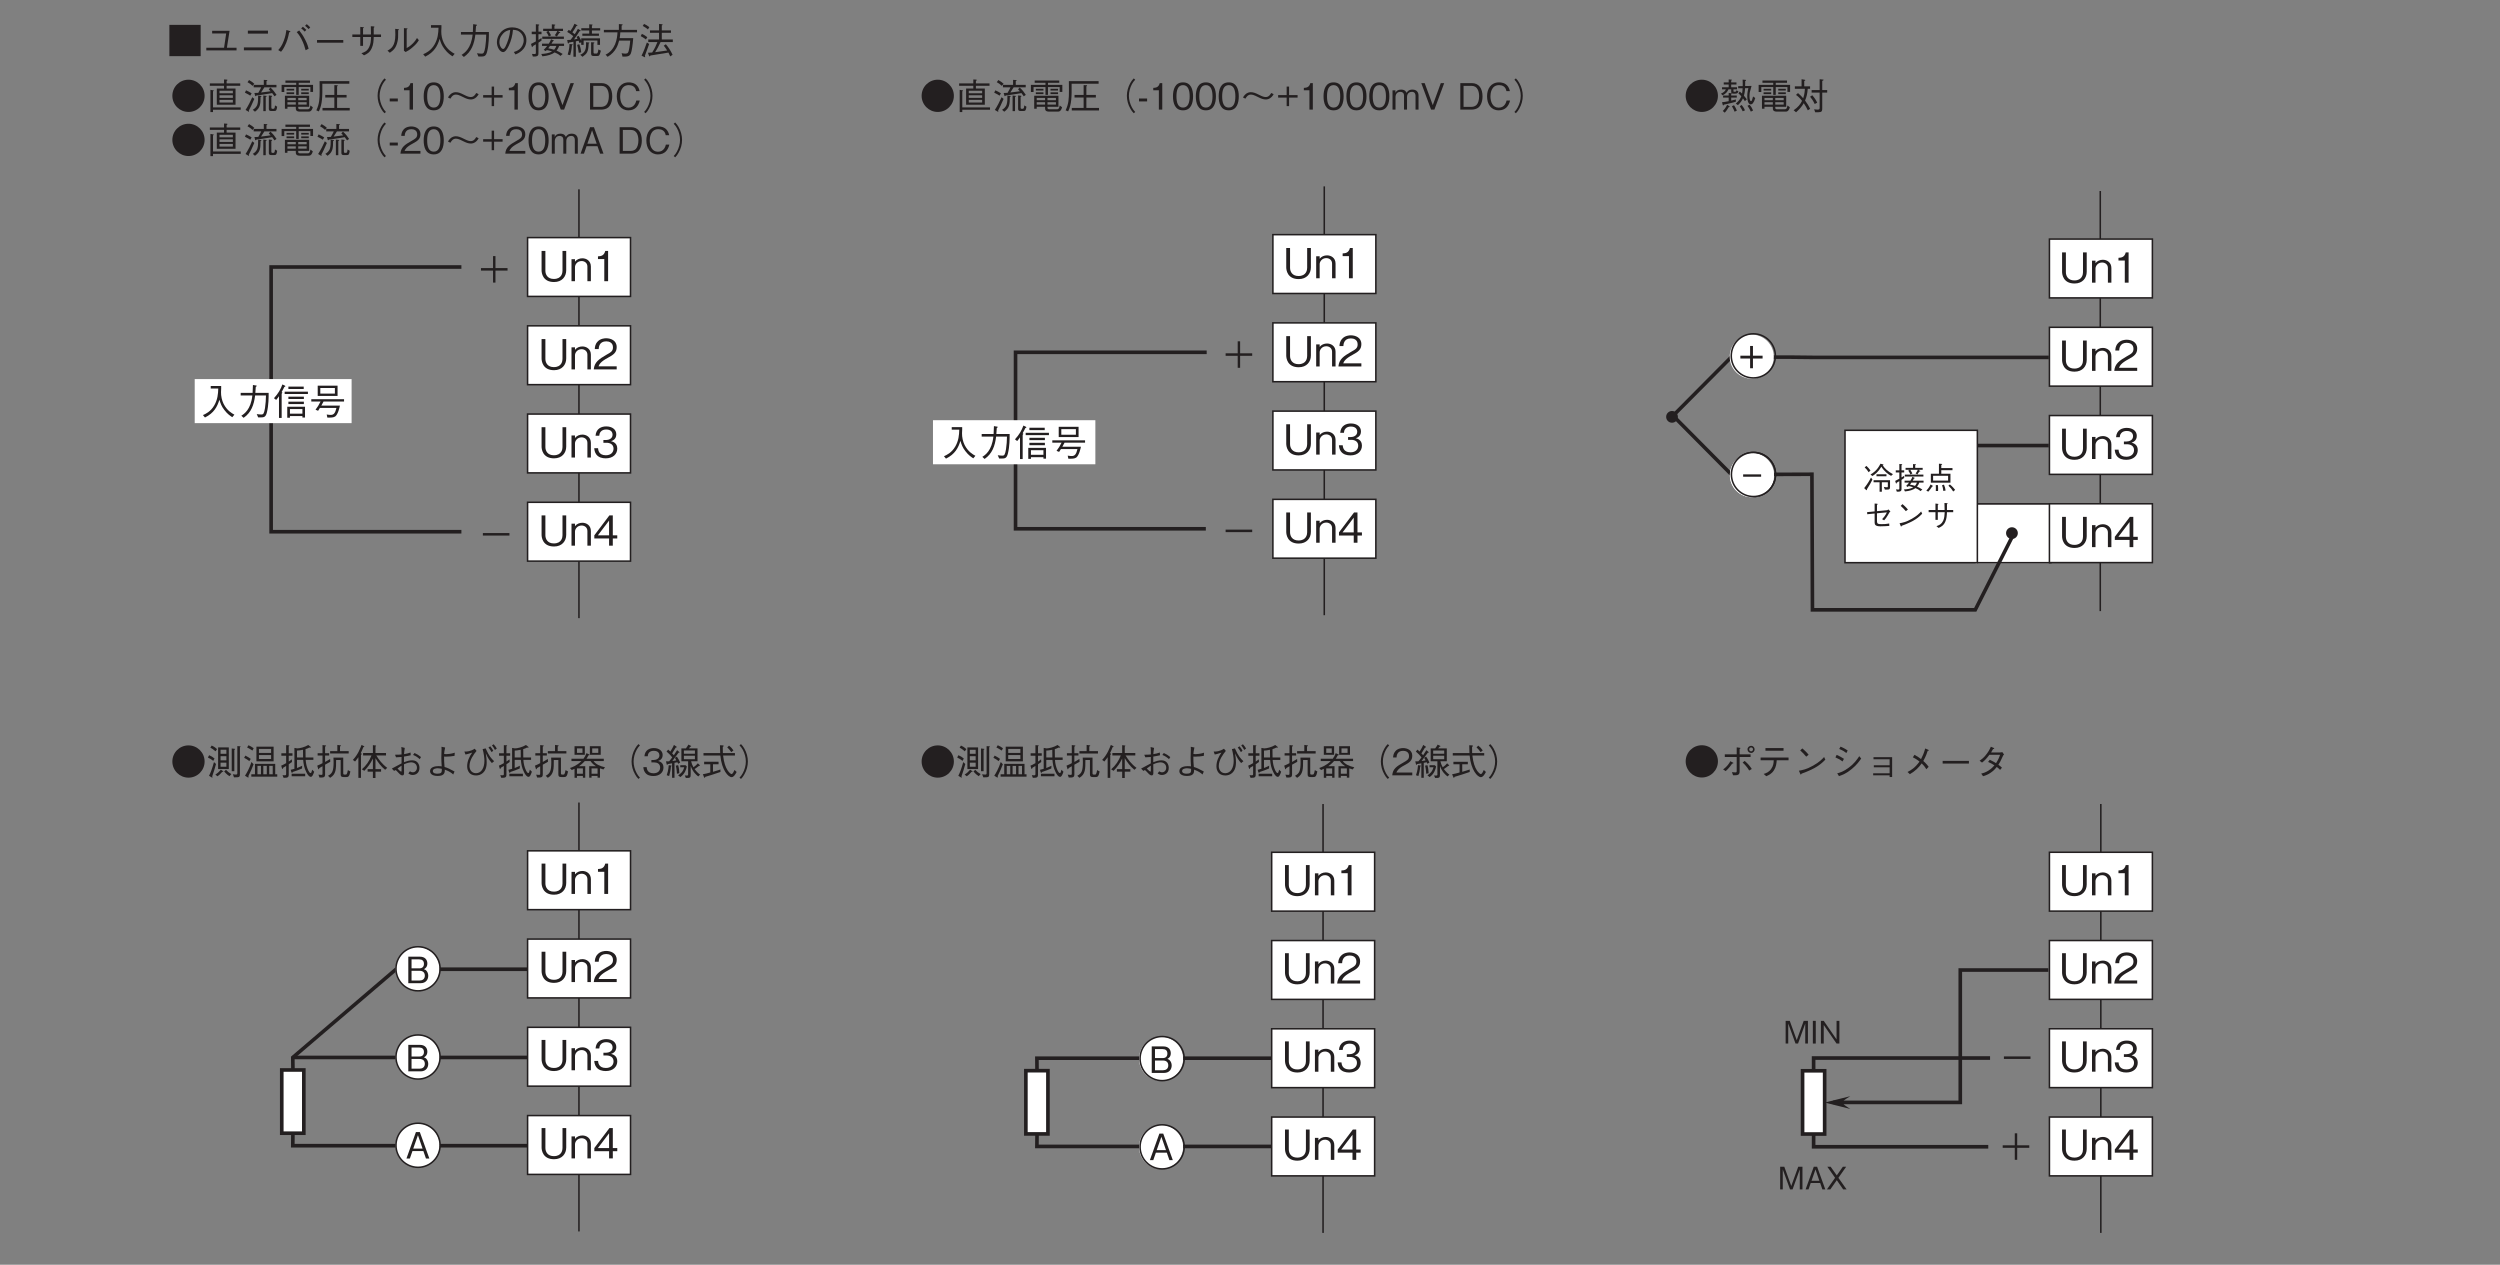 <?xml version="1.0" encoding="UTF-8"?>
<svg xmlns="http://www.w3.org/2000/svg" xmlns:xlink="http://www.w3.org/1999/xlink" width="481.89pt" height="243.78pt" viewBox="0 0 481.89 243.78" version="1.2">
<rect x="0" y="0" width="481.89" height="243.78" fill="#808080" stroke="none"/>
<defs>
<g>
<symbol overflow="visible" id="glyph0-0">
<path style="stroke:none;" d="M 0.703 0.844 L 6.297 0.844 L 6.297 -6.156 L 0.703 -6.156 Z M 3.5 -2.953 L 1.281 -5.812 L 5.719 -5.812 Z M 3.719 -2.656 L 5.953 -5.516 L 5.953 0.203 Z M 1.281 0.484 L 3.5 -2.375 L 5.719 0.484 Z M 1.047 -5.516 L 3.281 -2.656 L 1.047 0.203 Z M 1.047 -5.516 "/>
</symbol>
<symbol overflow="visible" id="glyph0-1">
<path style="stroke:none;" d="M 3.5 -5.766 C 1.797 -5.766 0.391 -4.391 0.391 -2.656 C 0.391 -0.938 1.797 0.453 3.5 0.453 C 5.219 0.453 6.609 -0.938 6.609 -2.656 C 6.609 -4.391 5.203 -5.766 3.5 -5.766 Z M 3.5 -5.766 "/>
</symbol>
<symbol overflow="visible" id="glyph0-2">
<path style="stroke:none;" d="M 6.484 -4.594 L 6.484 -5.047 L 3.859 -5.047 L 3.859 -5.531 C 3.953 -5.594 4.031 -5.625 4.031 -5.703 C 4.031 -5.75 3.969 -5.766 3.906 -5.781 L 3.359 -5.812 L 3.359 -5.047 L 0.625 -5.047 L 0.625 -4.594 L 3.359 -4.594 L 3.359 -4.062 L 1.969 -4.062 L 1.969 -0.938 L 5.578 -0.938 L 5.578 -4.062 L 3.859 -4.062 L 3.859 -4.594 Z M 5.062 -2.266 L 2.484 -2.266 L 2.484 -2.766 L 5.062 -2.766 Z M 5.062 -3.156 L 2.484 -3.156 L 2.484 -3.641 L 5.062 -3.641 Z M 5.062 -1.359 L 2.484 -1.359 L 2.484 -1.875 L 5.062 -1.875 Z M 6.578 0.031 L 6.578 -0.422 L 1.234 -0.422 L 1.234 -3.516 C 1.312 -3.562 1.375 -3.594 1.375 -3.656 C 1.375 -3.703 1.328 -3.719 1.281 -3.719 L 0.734 -3.812 L 0.734 0.469 L 1.234 0.469 L 1.234 0.031 Z M 6.578 0.031 "/>
</symbol>
<symbol overflow="visible" id="glyph0-3">
<path style="stroke:none;" d="M 0.891 -5.281 C 1.266 -5.078 1.562 -4.875 1.859 -4.578 L 2.203 -4.984 C 1.953 -5.219 1.688 -5.422 1.188 -5.703 Z M 6.484 -2.844 C 6.188 -3.312 5.844 -3.766 5.312 -4.25 L 4.984 -3.922 C 5.125 -3.766 5.156 -3.734 5.344 -3.531 C 4.953 -3.484 4.812 -3.453 3.5 -3.297 C 3.719 -3.625 3.969 -4 4.141 -4.297 L 6.469 -4.297 L 6.469 -4.766 L 4.547 -4.766 L 4.547 -5.484 C 4.656 -5.531 4.719 -5.562 4.719 -5.609 C 4.719 -5.672 4.641 -5.688 4.609 -5.688 L 4.031 -5.734 L 4.031 -4.766 L 2.078 -4.766 L 2.078 -4.297 L 3.531 -4.297 C 3.391 -4 3.25 -3.703 2.969 -3.234 C 2.469 -3.203 2.359 -3.203 2.219 -3.203 L 2.359 -2.703 C 2.359 -2.656 2.391 -2.578 2.453 -2.578 C 2.516 -2.578 2.578 -2.672 2.625 -2.719 C 2.734 -2.734 3.312 -2.812 3.438 -2.828 C 4.656 -3.016 5.047 -3.062 5.641 -3.188 C 5.703 -3.109 5.969 -2.766 6.094 -2.562 Z M 3.938 0.297 L 4.406 0.297 L 4.406 -2.453 C 4.484 -2.484 4.594 -2.531 4.594 -2.594 C 4.594 -2.641 4.516 -2.656 4.469 -2.656 L 3.938 -2.719 Z M 2.328 0.406 C 3.344 -0.328 3.391 -0.984 3.406 -2.438 C 3.5 -2.484 3.578 -2.5 3.578 -2.562 C 3.578 -2.625 3.5 -2.641 3.469 -2.641 L 2.938 -2.688 C 2.938 -2 2.938 -1.531 2.812 -1.062 C 2.656 -0.469 2.203 -0.125 1.906 0.031 Z M 0.391 -3.266 C 0.938 -3.016 1.25 -2.797 1.422 -2.688 L 1.688 -3.141 C 1.328 -3.359 1.016 -3.547 0.609 -3.719 Z M 1.812 -2.391 C 1.5 -1.672 1 -0.672 0.516 0.062 L 1.016 0.359 C 1.078 0.406 1.109 0.422 1.141 0.422 C 1.188 0.422 1.188 0.375 1.188 0.344 C 1.188 0.297 1.172 0.234 1.141 0.188 C 1.422 -0.344 1.75 -1 2.203 -2.062 Z M 6.062 0.266 C 6.359 0.266 6.516 0.203 6.609 -0.562 L 6.188 -0.812 C 6.141 -0.328 6.094 -0.156 5.875 -0.156 L 5.703 -0.156 C 5.609 -0.156 5.484 -0.188 5.484 -0.406 L 5.484 -2.438 C 5.594 -2.5 5.641 -2.547 5.641 -2.594 C 5.641 -2.656 5.562 -2.672 5.516 -2.672 L 5 -2.734 L 5 -0.188 C 5 -0.047 5 0.266 5.422 0.266 Z M 6.062 0.266 "/>
</symbol>
<symbol overflow="visible" id="glyph0-4">
<path style="stroke:none;" d="M 5.781 -0.547 L 5.781 -2.672 L 1.109 -2.672 L 1.109 -0.172 L 1.594 -0.172 L 1.594 -0.547 L 3.203 -0.547 L 3.203 -0.375 C 3.203 0.016 3.203 0.391 4.031 0.391 L 5.609 0.391 C 5.875 0.391 6.25 0.391 6.484 -0.453 L 6.031 -0.797 C 5.906 -0.062 5.688 -0.062 5.453 -0.062 L 4.109 -0.062 C 3.75 -0.062 3.672 -0.141 3.672 -0.391 L 3.672 -0.547 Z M 1.594 -1.812 L 1.594 -2.25 L 3.203 -2.25 L 3.203 -1.812 Z M 5.297 -1.812 L 3.672 -1.812 L 3.672 -2.25 L 5.297 -2.25 Z M 1.594 -0.969 L 1.594 -1.422 L 3.203 -1.422 L 3.203 -0.969 Z M 3.672 -0.969 L 3.672 -1.422 L 5.297 -1.422 L 5.297 -0.969 Z M 3.281 -2.844 L 3.766 -2.844 L 3.766 -4.344 L 6.016 -4.344 L 6.016 -3.406 L 6.531 -3.406 L 6.531 -4.766 L 3.766 -4.766 L 3.766 -5.172 L 5.938 -5.172 L 5.938 -5.609 L 1.203 -5.609 L 1.203 -5.172 L 3.281 -5.172 L 3.281 -4.766 L 0.469 -4.766 L 0.469 -3.391 L 0.984 -3.391 L 0.984 -4.344 L 3.281 -4.344 Z M 2.891 -3.672 L 2.891 -4.016 L 1.422 -4.016 L 1.422 -3.672 Z M 2.891 -2.984 L 2.891 -3.328 L 1.422 -3.328 L 1.422 -2.984 Z M 5.703 -3.672 L 5.703 -4.016 L 4.25 -4.016 L 4.25 -3.672 Z M 5.703 -2.984 L 5.703 -3.328 L 4.25 -3.328 L 4.25 -2.984 Z M 5.703 -2.984 "/>
</symbol>
<symbol overflow="visible" id="glyph0-5">
<path style="stroke:none;" d="M 6.609 0.172 L 6.609 -0.328 L 4.172 -0.328 L 4.172 -2.328 L 6 -2.328 L 6 -2.828 L 4.172 -2.828 L 4.172 -4.484 C 4.219 -4.5 4.312 -4.562 4.312 -4.625 C 4.312 -4.688 4.234 -4.688 4.203 -4.703 L 3.641 -4.719 L 3.641 -2.828 L 1.891 -2.828 L 1.891 -2.328 L 3.641 -2.328 L 3.641 -0.328 L 1.359 -0.328 L 1.359 0.172 Z M 6.531 -4.984 L 6.531 -5.484 L 0.797 -5.484 C 0.812 -4.297 0.812 -4.016 0.812 -3.703 C 0.812 -2.047 0.766 -1.141 0.172 0.141 L 0.656 0.344 C 1.359 -1.078 1.344 -2.562 1.328 -4.984 Z M 6.531 -4.984 "/>
</symbol>
<symbol overflow="visible" id="glyph0-6">
<path style="stroke:none;" d="M 6.312 -6.016 C 6.031 -5.719 5.859 -5.516 5.656 -5.141 C 5.219 -4.375 4.984 -3.5 4.984 -2.656 C 4.984 -1.812 5.219 -0.938 5.656 -0.188 C 5.859 0.203 6.031 0.406 6.312 0.703 L 6.594 0.453 C 6.328 0.156 6.172 -0.016 5.969 -0.406 C 5.594 -1.094 5.375 -1.906 5.375 -2.656 C 5.375 -3.422 5.594 -4.234 5.969 -4.922 C 6.172 -5.297 6.328 -5.469 6.594 -5.766 Z M 6.312 -6.016 "/>
</symbol>
<symbol overflow="visible" id="glyph0-7">
<path style="stroke:none;" d="M 1.891 -1.578 L 1.891 -2.141 L 0.328 -2.141 L 0.328 -1.578 Z M 1.891 -1.578 "/>
</symbol>
<symbol overflow="visible" id="glyph0-8">
<path style="stroke:none;" d="M 2.609 0 L 2.609 -5.109 L 2.125 -5.109 C 1.906 -4.25 1.344 -4.219 0.875 -4.188 L 0.875 -3.734 L 1.953 -3.734 L 1.953 0 Z M 2.609 0 "/>
</symbol>
<symbol overflow="visible" id="glyph0-9">
<path style="stroke:none;" d="M 4.141 -2.562 C 4.141 -3.828 3.766 -5.25 2.203 -5.25 C 0.641 -5.25 0.266 -3.844 0.266 -2.562 C 0.266 -1.266 0.641 0.141 2.203 0.141 C 3.766 0.141 4.141 -1.281 4.141 -2.562 Z M 3.484 -2.562 C 3.484 -1.359 3.188 -0.391 2.203 -0.391 C 1.219 -0.391 0.938 -1.359 0.938 -2.562 C 0.938 -3.703 1.203 -4.719 2.203 -4.719 C 3.188 -4.719 3.484 -3.734 3.484 -2.562 Z M 3.484 -2.562 "/>
</symbol>
<symbol overflow="visible" id="glyph0-10">
<path style="stroke:none;" d="M 5.984 -3.203 C 5.844 -2.953 5.547 -2.422 4.953 -2.422 C 4.594 -2.422 4.312 -2.516 3.594 -2.875 C 2.938 -3.203 2.547 -3.359 2.031 -3.359 C 1.781 -3.359 1.344 -3.281 0.953 -2.891 C 0.75 -2.703 0.656 -2.531 0.547 -2.328 L 1.016 -2.109 C 1.156 -2.359 1.453 -2.891 2.047 -2.891 C 2.406 -2.891 2.688 -2.797 3.406 -2.438 C 4.062 -2.109 4.453 -1.953 4.969 -1.953 C 5.219 -1.953 5.656 -2.031 6.047 -2.422 C 6.25 -2.625 6.344 -2.781 6.453 -2.984 Z M 5.984 -3.203 "/>
</symbol>
<symbol overflow="visible" id="glyph0-11">
<path style="stroke:none;" d="M 4.078 -2.312 L 4.078 -2.797 L 2.438 -2.797 L 2.438 -4.438 L 1.969 -4.438 L 1.969 -2.797 L 0.328 -2.797 L 0.328 -2.312 L 1.969 -2.312 L 1.969 -0.672 L 2.438 -0.672 L 2.438 -2.312 Z M 4.078 -2.312 "/>
</symbol>
<symbol overflow="visible" id="glyph0-12">
<path style="stroke:none;" d="M 4.609 -5.109 L 3.953 -5.109 L 2.406 -0.859 L 0.844 -5.109 L 0.188 -5.109 L 2.078 0 L 2.719 0 Z M 4.609 -5.109 "/>
</symbol>
<symbol overflow="visible" id="glyph0-13">
<path style="stroke:none;" d=""/>
</symbol>
<symbol overflow="visible" id="glyph0-14">
<path style="stroke:none;" d="M 4.875 -2.547 C 4.875 -4.062 4.188 -5.109 2.797 -5.109 L 0.594 -5.109 L 0.594 0 L 2.797 0 C 3.172 0 3.75 -0.109 4.109 -0.422 C 4.562 -0.812 4.875 -1.578 4.875 -2.547 Z M 4.219 -2.562 C 4.219 -1.844 4.031 -1.25 3.75 -0.938 C 3.578 -0.734 3.203 -0.531 2.781 -0.531 L 1.219 -0.531 L 1.219 -4.578 L 2.781 -4.578 C 3.969 -4.578 4.219 -3.391 4.219 -2.562 Z M 4.219 -2.562 "/>
</symbol>
<symbol overflow="visible" id="glyph0-15">
<path style="stroke:none;" d="M 4.875 -1.75 L 4.203 -1.75 C 4.141 -1.484 3.875 -0.375 2.688 -0.375 C 1.484 -0.375 1.094 -1.562 1.094 -2.547 C 1.094 -3.031 1.203 -4.719 2.75 -4.719 C 3.297 -4.719 4.016 -4.516 4.172 -3.562 L 4.844 -3.562 C 4.797 -3.766 4.719 -4.094 4.484 -4.438 C 4 -5.188 3.094 -5.25 2.766 -5.25 C 1.172 -5.25 0.438 -4.016 0.438 -2.562 C 0.438 -1.047 1.219 0.141 2.688 0.141 C 3.984 0.141 4.625 -0.688 4.875 -1.75 Z M 4.875 -1.75 "/>
</symbol>
<symbol overflow="visible" id="glyph0-16">
<path style="stroke:none;" d="M 0.688 0.703 C 0.969 0.406 1.141 0.203 1.344 -0.188 C 1.781 -0.938 2.016 -1.812 2.016 -2.656 C 2.016 -3.5 1.781 -4.375 1.344 -5.141 C 1.141 -5.516 0.969 -5.719 0.688 -6.016 L 0.406 -5.766 C 0.672 -5.469 0.828 -5.297 1.031 -4.922 C 1.406 -4.234 1.625 -3.422 1.625 -2.656 C 1.625 -1.906 1.406 -1.094 1.031 -0.406 C 0.828 -0.016 0.672 0.156 0.406 0.453 Z M 0.688 0.703 "/>
</symbol>
<symbol overflow="visible" id="glyph0-17">
<path style="stroke:none;" d="M 4.047 0 L 4.047 -0.531 L 0.984 -0.531 C 1.125 -0.844 1.297 -1.281 2.594 -1.969 C 3.531 -2.469 4.047 -2.859 4.047 -3.766 C 4.047 -4.906 3 -5.25 2.281 -5.25 C 2.016 -5.25 1.281 -5.203 0.812 -4.672 C 0.406 -4.234 0.375 -3.734 0.344 -3.438 L 1.016 -3.438 C 1.031 -3.703 1.078 -4.719 2.281 -4.719 C 2.766 -4.719 3.422 -4.531 3.422 -3.719 C 3.422 -3.078 3.078 -2.891 2.312 -2.453 C 1.031 -1.734 0.281 -1.219 0.188 0 Z M 4.047 0 "/>
</symbol>
<symbol overflow="visible" id="glyph0-18">
<path style="stroke:none;" d="M 5.359 0 L 5.359 -2.719 C 5.359 -3.266 5.062 -3.859 4.188 -3.859 C 3.5 -3.859 3.25 -3.531 3.047 -3.234 C 2.953 -3.453 2.75 -3.859 1.984 -3.859 C 1.359 -3.859 1.062 -3.562 0.906 -3.234 L 0.906 -3.719 L 0.344 -3.719 L 0.344 0 L 0.922 0 L 0.922 -2.422 C 0.922 -2.484 0.938 -3.422 1.844 -3.422 C 2.125 -3.422 2.562 -3.312 2.562 -2.688 L 2.562 0 L 3.141 0 L 3.141 -2.422 C 3.141 -2.516 3.141 -3.422 4.094 -3.422 C 4.672 -3.422 4.781 -2.953 4.781 -2.656 L 4.781 0 Z M 5.359 0 "/>
</symbol>
<symbol overflow="visible" id="glyph0-19">
<path style="stroke:none;" d="M 4.609 0 L 2.766 -5.109 L 2.016 -5.109 L 0.188 0 L 0.844 0 L 1.344 -1.438 L 3.453 -1.438 L 3.953 0 Z M 3.297 -1.922 L 1.5 -1.922 L 2.406 -4.5 Z M 3.297 -1.922 "/>
</symbol>
<symbol overflow="visible" id="glyph0-20">
<path style="stroke:none;" d="M 0.484 -5.672 L 0.484 0.359 L 6.516 0.359 L 6.516 -5.672 Z M 0.484 -5.672 "/>
</symbol>
<symbol overflow="visible" id="glyph0-21">
<path style="stroke:none;" d="M 4.031 -1.266 L 0.609 -1.266 L 0.609 -0.75 L 6.438 -0.75 L 6.438 -1.266 L 4.578 -1.266 L 5.094 -4.531 L 1.734 -4.531 L 1.734 -4.016 L 4.438 -4.016 Z M 4.031 -1.266 "/>
</symbol>
<symbol overflow="visible" id="glyph0-22">
<path style="stroke:none;" d="M 5.5 -3.984 L 5.5 -4.562 L 1.625 -4.562 L 1.625 -3.984 Z M 0.859 -0.766 L 6.188 -0.766 L 6.188 -1.328 L 0.859 -1.328 Z M 0.859 -0.766 "/>
</symbol>
<symbol overflow="visible" id="glyph0-23">
<path style="stroke:none;" d="M 1.031 -0.484 C 1.328 -0.844 1.469 -1.047 1.688 -1.484 C 2.219 -2.5 2.406 -3.297 2.594 -4.234 C 2.719 -4.266 2.828 -4.297 2.828 -4.375 C 2.828 -4.438 2.703 -4.484 2.656 -4.5 L 2.062 -4.688 C 1.984 -4.156 1.891 -3.5 1.562 -2.625 C 1.203 -1.656 0.844 -1.219 0.484 -0.812 Z M 4.047 -4.281 C 4.266 -4.031 4.562 -3.688 4.953 -2.953 C 5.422 -2.047 5.594 -1.391 5.766 -0.781 L 6.344 -1.078 C 6.25 -1.453 6.125 -1.922 5.703 -2.766 C 5.25 -3.672 4.875 -4.156 4.531 -4.594 Z M 6.656 -5.188 C 6.453 -5.406 6.188 -5.641 5.984 -5.812 L 5.656 -5.484 C 5.797 -5.375 6.125 -5.125 6.344 -4.859 Z M 5.906 -4.703 C 5.656 -4.969 5.297 -5.266 5.234 -5.312 L 4.906 -4.984 C 5.031 -4.906 5.359 -4.641 5.594 -4.375 Z M 5.906 -4.703 "/>
</symbol>
<symbol overflow="visible" id="glyph0-24">
<path style="stroke:none;" d="M 6.031 -2.234 L 6.031 -2.75 L 0.969 -2.75 L 0.969 -2.234 Z M 6.031 -2.234 "/>
</symbol>
<symbol overflow="visible" id="glyph0-25">
<path style="stroke:none;" d="M 4.906 -3.828 L 4.906 -5.125 C 4.984 -5.172 5.047 -5.203 5.047 -5.281 C 5.047 -5.359 4.953 -5.359 4.859 -5.375 L 4.344 -5.406 C 4.359 -5.016 4.375 -4.422 4.375 -3.828 L 2.844 -3.828 L 2.844 -5.016 C 3 -5.094 3.016 -5.109 3.016 -5.141 C 3.016 -5.203 2.938 -5.219 2.891 -5.219 L 2.312 -5.281 L 2.312 -3.828 L 0.781 -3.828 L 0.781 -3.328 L 2.312 -3.328 L 2.312 -1.625 L 2.844 -1.625 L 2.844 -3.328 L 4.391 -3.328 C 4.359 -2.609 4.328 -2.016 4.031 -1.406 C 3.656 -0.625 3.188 -0.422 2.531 -0.203 L 3.031 0.203 C 3.641 -0.078 4.141 -0.344 4.516 -1.172 C 4.844 -1.875 4.875 -2.531 4.906 -3.328 L 6.312 -3.328 L 6.312 -3.828 Z M 4.906 -3.828 "/>
</symbol>
<symbol overflow="visible" id="glyph0-26">
<path style="stroke:none;" d="M 1.016 -0.297 C 1.625 -0.734 2.203 -1.141 2.484 -2.422 C 2.609 -2.906 2.641 -3.312 2.625 -4.625 C 2.766 -4.719 2.766 -4.734 2.766 -4.766 C 2.766 -4.844 2.641 -4.844 2.625 -4.844 L 2.047 -4.906 C 2.062 -4.641 2.078 -4.219 2.078 -3.797 C 2.078 -1.594 1.281 -1.094 0.562 -0.703 Z M 3.734 -0.688 L 4.062 -0.438 C 4.422 -0.625 4.844 -0.844 5.469 -1.406 C 6.125 -1.969 6.391 -2.359 6.609 -2.719 L 6.25 -3.141 C 6.109 -2.891 5.922 -2.578 5.453 -2.094 C 4.922 -1.562 4.578 -1.375 4.266 -1.203 L 4.266 -4.781 C 4.406 -4.875 4.438 -4.891 4.438 -4.938 C 4.438 -4.984 4.375 -5 4.297 -5 L 3.734 -5.047 Z M 3.734 -0.688 "/>
</symbol>
<symbol overflow="visible" id="glyph0-27">
<path style="stroke:none;" d="M 6.516 -0.094 C 6.016 -0.359 5.094 -0.891 4.438 -2.172 C 4.109 -2.828 3.922 -3.688 3.938 -4.438 C 3.938 -4.531 3.953 -5.047 3.969 -5.172 C 3.969 -5.406 3.969 -5.5 3.969 -5.625 L 1.953 -5.625 L 1.953 -5.125 L 3.406 -5.125 C 3.375 -4.078 3.281 -3 2.641 -1.891 C 1.938 -0.672 0.938 -0.219 0.453 -0.016 L 0.844 0.453 C 2.578 -0.406 3.219 -1.625 3.625 -2.969 C 3.859 -2.219 4.031 -1.703 4.578 -1 C 5.188 -0.188 5.766 0.172 6.109 0.391 Z M 6.516 -0.094 "/>
</symbol>
<symbol overflow="visible" id="glyph0-28">
<path style="stroke:none;" d="M 1.297 0.516 C 2.766 -0.5 3.297 -1.984 3.516 -3.797 L 5.609 -3.797 C 5.594 -2.969 5.547 -2.188 5.422 -1.375 C 5.234 -0.281 5.109 -0.125 4.703 -0.125 C 4.422 -0.125 4.047 -0.172 3.828 -0.203 L 4.109 0.438 L 4.562 0.438 C 5.25 0.438 5.578 0.359 5.797 -0.578 C 6.125 -1.906 6.125 -3.438 6.125 -4.297 L 3.562 -4.297 C 3.594 -4.766 3.594 -4.812 3.641 -5.453 C 3.781 -5.531 3.828 -5.578 3.828 -5.641 C 3.828 -5.703 3.703 -5.719 3.688 -5.719 L 3.094 -5.812 C 3.062 -4.844 3.047 -4.516 3.031 -4.297 L 0.734 -4.297 L 0.734 -3.797 L 2.984 -3.797 C 2.703 -1.062 1.375 -0.219 0.859 0.109 Z M 1.297 0.516 "/>
</symbol>
<symbol overflow="visible" id="glyph0-29">
<path style="stroke:none;" d="M 4.25 0.031 C 4.672 -0.141 6.359 -0.812 6.359 -2.719 C 6.359 -4.266 5.109 -5.188 3.641 -5.188 C 1.734 -5.188 0.672 -3.688 0.672 -2.344 C 0.672 -1.328 1.281 -0.422 1.875 -0.422 C 2.281 -0.422 2.672 -1.031 2.969 -1.656 C 3.422 -2.625 3.688 -3.656 3.766 -4.719 C 4.125 -4.719 4.469 -4.641 4.734 -4.531 C 5.047 -4.375 5.844 -3.797 5.844 -2.719 C 5.844 -2.016 5.484 -1.344 5.016 -0.969 C 4.625 -0.656 4.203 -0.531 3.938 -0.438 Z M 3.234 -4.703 C 3.203 -4.281 3.109 -3.344 2.625 -2.156 C 2.172 -1.031 2.016 -1.031 1.859 -1.031 C 1.578 -1.031 1.156 -1.609 1.156 -2.359 C 1.156 -2.969 1.406 -3.422 1.641 -3.719 C 2.172 -4.453 2.734 -4.609 3.234 -4.703 Z M 3.234 -4.703 "/>
</symbol>
<symbol overflow="visible" id="glyph0-30">
<path style="stroke:none;" d="M 4.109 -2.891 C 4.047 -2.688 3.938 -2.422 3.688 -2.047 L 2.375 -2.047 L 2.375 -1.609 L 3.375 -1.609 C 3.109 -1.266 2.891 -1.031 2.703 -0.859 L 3.094 -0.609 C 3.219 -0.734 3.234 -0.75 3.281 -0.812 C 3.453 -0.797 3.828 -0.719 4.312 -0.547 C 3.703 -0.188 2.828 -0.094 2.234 -0.062 L 2.453 0.391 C 3.547 0.281 4.281 0.031 4.812 -0.359 C 5.547 -0.047 5.781 0.172 5.938 0.312 L 6.359 -0.062 C 5.828 -0.406 5.406 -0.609 5.172 -0.703 C 5.469 -1.078 5.609 -1.406 5.672 -1.609 L 6.625 -1.609 L 6.625 -2.047 L 4.203 -2.047 C 4.328 -2.25 4.391 -2.375 4.484 -2.531 C 4.578 -2.547 4.656 -2.562 4.656 -2.625 C 4.656 -2.656 4.609 -2.688 4.547 -2.719 Z M 5.141 -1.609 C 5.078 -1.406 4.953 -1.141 4.703 -0.875 C 4.359 -1 3.938 -1.094 3.578 -1.156 C 3.703 -1.312 3.781 -1.422 3.906 -1.609 Z M 6.422 -4.484 L 6.422 -4.922 L 4.766 -4.922 L 4.766 -5.516 C 4.844 -5.547 4.938 -5.594 4.938 -5.656 C 4.938 -5.719 4.828 -5.719 4.797 -5.734 L 4.266 -5.781 L 4.266 -4.922 L 2.594 -4.922 L 2.594 -4.484 L 3.531 -4.484 L 3.203 -4.297 C 3.359 -4.094 3.547 -3.781 3.688 -3.438 L 4.125 -3.656 C 3.797 -4.25 3.719 -4.375 3.641 -4.484 L 5.328 -4.484 C 5.188 -4.141 4.969 -3.844 4.844 -3.672 L 5.25 -3.438 C 5.25 -3.438 5.281 -3.5 5.312 -3.531 C 5.5 -3.812 5.516 -3.844 5.688 -4.094 C 5.812 -4.109 5.906 -4.109 5.906 -4.172 C 5.906 -4.219 5.844 -4.25 5.812 -4.266 L 5.453 -4.484 Z M 2.422 -2.969 L 6.594 -2.969 L 6.594 -3.406 L 2.422 -3.406 Z M 2.281 -3.141 C 2.047 -3 1.953 -2.938 1.688 -2.766 L 1.688 -3.875 L 2.281 -3.875 L 2.281 -4.359 L 1.688 -4.359 L 1.688 -5.516 C 1.766 -5.562 1.844 -5.594 1.844 -5.656 C 1.844 -5.688 1.828 -5.734 1.719 -5.75 L 1.188 -5.797 L 1.188 -4.359 L 0.391 -4.359 L 0.391 -3.875 L 1.188 -3.875 L 1.188 -2.484 C 0.875 -2.312 0.547 -2.141 0.25 -2 L 0.406 -1.5 C 0.406 -1.438 0.438 -1.391 0.484 -1.391 C 0.562 -1.391 0.594 -1.516 0.609 -1.578 C 0.734 -1.656 0.922 -1.766 1.188 -1.922 L 1.188 -0.328 C 1.188 -0.156 1.188 -0.047 0.906 -0.047 C 0.75 -0.047 0.625 -0.062 0.438 -0.078 L 0.609 0.438 C 1.688 0.484 1.688 0.156 1.688 -0.281 L 1.688 -2.234 C 1.953 -2.422 2.078 -2.5 2.281 -2.641 Z M 2.281 -3.141 "/>
</symbol>
<symbol overflow="visible" id="glyph0-31">
<path style="stroke:none;" d="M 6.562 -1.812 L 6.562 -3.078 L 2.938 -3.078 L 2.938 -2.625 C 2.672 -3.203 2.531 -3.422 2.438 -3.562 L 2.047 -3.359 C 2.094 -3.281 2.094 -3.266 2.219 -2.984 C 2.062 -2.953 1.688 -2.891 1.547 -2.859 C 1.938 -3.375 2.281 -3.922 2.625 -4.469 C 2.781 -4.453 2.828 -4.453 2.828 -4.516 C 2.828 -4.562 2.797 -4.609 2.766 -4.641 L 2.297 -4.906 C 2.016 -4.375 1.891 -4.172 1.688 -3.875 C 1.5 -4.047 1.422 -4.109 1.234 -4.234 C 1.484 -4.578 1.812 -5.047 2.016 -5.469 C 2.094 -5.469 2.219 -5.484 2.219 -5.562 C 2.219 -5.594 2.156 -5.625 2.125 -5.641 L 1.641 -5.891 C 1.406 -5.344 1.219 -5 0.859 -4.5 C 0.859 -4.516 0.641 -4.641 0.531 -4.703 L 0.234 -4.312 C 0.547 -4.141 1 -3.844 1.406 -3.5 C 1.297 -3.344 1.156 -3.109 0.891 -2.781 C 0.594 -2.766 0.531 -2.766 0.234 -2.75 L 0.344 -2.188 C 0.359 -2.141 0.375 -2.078 0.438 -2.078 C 0.484 -2.078 0.547 -2.125 0.609 -2.266 C 0.766 -2.297 0.844 -2.312 1.438 -2.422 L 1.438 0.469 L 1.906 0.469 L 1.906 -2.5 C 1.953 -2.5 2.422 -2.609 2.422 -2.609 C 2.469 -2.5 2.578 -2.234 2.609 -2.156 L 2.938 -2.312 L 2.938 -1.812 L 3.406 -1.812 L 3.406 -2.656 L 6.062 -2.656 L 6.062 -1.812 Z M 1.297 -1.859 C 1.297 -1.938 1.281 -1.922 1.156 -1.938 L 0.672 -1.984 C 0.672 -1.703 0.672 -1.047 0.328 0.062 L 0.812 0.172 C 1.078 -0.672 1.141 -1.625 1.156 -1.734 C 1.219 -1.75 1.297 -1.797 1.297 -1.859 Z M 6.594 -4.594 L 6.594 -5.031 L 5 -5.031 L 5 -5.531 C 5.031 -5.562 5.141 -5.609 5.141 -5.672 C 5.141 -5.719 5.094 -5.734 5.016 -5.734 L 4.484 -5.781 L 4.484 -5.031 L 2.953 -5.031 L 2.953 -4.594 L 4.484 -4.594 L 4.484 -3.984 L 3.156 -3.984 L 3.156 -3.562 L 6.359 -3.562 L 6.359 -3.984 L 5 -3.984 L 5 -4.594 Z M 6.734 -0.688 L 6.25 -0.938 C 6.141 -0.172 6.062 -0.141 5.812 -0.141 L 5.516 -0.141 C 5.359 -0.141 5.312 -0.266 5.312 -0.406 L 5.312 -2.078 C 5.391 -2.094 5.484 -2.156 5.484 -2.219 C 5.484 -2.281 5.422 -2.281 5.328 -2.297 L 4.844 -2.328 L 4.844 -0.141 C 4.844 0.297 5.078 0.328 5.375 0.328 L 5.984 0.328 C 6.328 0.328 6.484 0.328 6.734 -0.688 Z M 4.516 -2.219 C 4.516 -2.266 4.484 -2.281 4.391 -2.281 L 3.859 -2.328 C 3.875 -2.188 3.875 -2.062 3.875 -1.938 C 3.875 -0.672 3.484 -0.25 2.75 0.094 L 3.188 0.484 C 4.047 -0.141 4.312 -0.422 4.375 -2.078 C 4.422 -2.109 4.516 -2.156 4.516 -2.219 Z M 2.938 -0.375 C 2.906 -0.656 2.844 -1.266 2.562 -1.938 L 2.156 -1.812 C 2.281 -1.406 2.375 -0.969 2.469 -0.281 Z M 2.938 -0.375 "/>
</symbol>
<symbol overflow="visible" id="glyph0-32">
<path style="stroke:none;" d="M 6.703 -4.234 L 6.703 -4.703 L 3.734 -4.703 L 3.734 -5.531 C 3.875 -5.594 3.938 -5.656 3.938 -5.703 C 3.938 -5.766 3.828 -5.781 3.797 -5.781 L 3.203 -5.828 L 3.203 -4.703 L 0.312 -4.703 L 0.312 -4.234 L 2.938 -4.234 C 2.906 -3.734 2.844 -2.812 2.469 -1.922 C 2.094 -1.062 1.484 -0.312 0.641 0.062 L 1.031 0.484 C 2.688 -0.469 3.062 -1.938 3.25 -2.641 L 5.391 -2.641 C 5.359 -2.266 5.281 -1.438 5.125 -0.781 C 5.031 -0.375 4.953 -0.125 4.453 -0.125 C 4.234 -0.125 3.953 -0.172 3.734 -0.219 L 3.906 0.453 C 4.797 0.453 5.25 0.453 5.516 -0.172 C 5.688 -0.594 5.875 -1.844 5.969 -3.109 L 3.359 -3.109 C 3.406 -3.438 3.438 -3.609 3.484 -4.234 Z M 6.703 -4.234 "/>
</symbol>
<symbol overflow="visible" id="glyph0-33">
<path style="stroke:none;" d="M 6.609 -2.359 L 6.609 -2.859 L 4.484 -2.859 L 4.484 -4.141 L 6.25 -4.141 L 6.25 -4.609 L 4.484 -4.609 L 4.484 -5.562 C 4.594 -5.609 4.641 -5.656 4.641 -5.719 C 4.641 -5.781 4.562 -5.781 4.484 -5.797 L 3.953 -5.859 L 3.953 -4.609 L 2.203 -4.609 L 2.203 -4.141 L 3.953 -4.141 L 3.953 -2.859 L 1.875 -2.859 L 1.875 -2.359 L 3.641 -2.359 C 3.406 -1.766 3.141 -1.141 2.625 -0.344 C 2.391 -0.328 2.047 -0.297 1.812 -0.297 L 2.016 0.266 C 2.031 0.297 2.078 0.406 2.125 0.406 C 2.188 0.406 2.25 0.281 2.297 0.234 C 2.984 0.125 4.859 -0.172 5.766 -0.328 C 5.922 -0.016 6.016 0.188 6.109 0.406 L 6.562 0.094 C 6.188 -0.719 5.766 -1.344 5.266 -1.938 L 4.859 -1.656 C 4.984 -1.531 5.094 -1.391 5.516 -0.734 C 5.141 -0.672 3.953 -0.5 3.203 -0.406 C 3.562 -0.984 3.875 -1.547 4.25 -2.359 Z M 2.078 -5.219 C 1.781 -5.484 1.469 -5.672 1.062 -5.859 L 0.812 -5.469 C 1.344 -5.156 1.578 -5 1.812 -4.797 Z M 1.688 -3.297 C 1.359 -3.578 1.016 -3.766 0.641 -3.938 L 0.422 -3.5 C 0.719 -3.344 1.016 -3.172 1.422 -2.859 Z M 2.047 -1.984 L 1.609 -2.281 C 1.297 -1.391 1.016 -0.609 0.578 0.266 L 1.094 0.516 C 1.125 0.531 1.203 0.578 1.234 0.578 C 1.25 0.578 1.281 0.562 1.281 0.516 C 1.281 0.469 1.266 0.422 1.219 0.297 C 1.266 0.172 1.844 -1.375 2.047 -1.984 Z M 2.047 -1.984 "/>
</symbol>
<symbol overflow="visible" id="glyph0-34">
<path style="stroke:none;" d="M 4.281 -1.203 L 4.281 -5.375 L 2.219 -5.375 L 2.219 -1.203 Z M 3.812 -2.891 L 2.688 -2.891 L 2.688 -3.688 L 3.812 -3.688 Z M 3.812 -4.141 L 2.688 -4.141 L 2.688 -4.922 L 3.812 -4.922 Z M 3.812 -1.656 L 2.688 -1.656 L 2.688 -2.438 L 3.812 -2.438 Z M 2.016 -5.047 C 1.594 -5.438 1.25 -5.625 0.984 -5.734 L 0.719 -5.344 C 1.094 -5.141 1.375 -4.922 1.719 -4.625 Z M 6.547 -5.516 C 6.547 -5.578 6.5 -5.578 6.453 -5.594 L 5.922 -5.625 L 5.922 -0.438 C 5.922 -0.266 5.906 -0.141 5.656 -0.141 C 5.594 -0.141 5.422 -0.141 5.062 -0.203 L 5.281 0.391 C 6.281 0.391 6.422 0.391 6.422 -0.234 L 6.422 -5.391 C 6.469 -5.422 6.547 -5.469 6.547 -5.516 Z M 5.484 -5.047 C 5.531 -5.094 5.406 -5.109 5.375 -5.109 L 4.844 -5.172 L 4.844 -0.797 L 5.344 -0.797 L 5.344 -4.906 C 5.391 -4.938 5.547 -5.016 5.484 -5.047 Z M 4.766 -0.234 C 4.344 -0.484 4.062 -0.703 3.734 -1.062 L 3.391 -0.734 C 3.859 -0.188 4.203 0.047 4.406 0.172 Z M 1.531 -3.234 C 1.219 -3.5 0.906 -3.703 0.484 -3.875 L 0.25 -3.422 C 0.672 -3.234 0.953 -3.047 1.281 -2.781 Z M 3.219 -0.734 C 3.219 -0.766 3.203 -0.781 3.156 -0.812 L 2.75 -1.078 C 2.453 -0.719 2.156 -0.438 1.688 -0.141 L 2.094 0.188 C 2.469 -0.062 2.781 -0.391 3.016 -0.672 C 3.156 -0.672 3.219 -0.672 3.219 -0.734 Z M 1.812 -2.172 L 1.422 -2.547 C 1.047 -1.188 0.781 -0.531 0.469 0.094 L 0.953 0.391 C 1.016 0.438 1.047 0.453 1.078 0.453 C 1.109 0.453 1.141 0.422 1.141 0.375 C 1.141 0.328 1.125 0.281 1.078 0.203 C 1.359 -0.594 1.578 -1.281 1.812 -2.172 Z M 1.812 -2.172 "/>
</symbol>
<symbol overflow="visible" id="glyph0-35">
<path style="stroke:none;" d="M 6.625 0.266 L 6.625 -0.203 L 6.234 -0.203 L 6.234 -2.203 L 2.328 -2.203 L 2.328 -0.203 L 1.625 -0.203 L 1.625 0.266 Z M 4.609 -0.203 L 3.938 -0.203 L 3.938 -1.812 L 4.609 -1.812 Z M 5.75 -0.203 L 5.078 -0.203 L 5.078 -1.812 L 5.75 -1.812 Z M 3.484 -0.203 L 2.812 -0.203 L 2.812 -1.812 L 3.484 -1.812 Z M 2.062 -2.125 L 1.656 -2.562 C 1.219 -1.234 0.719 -0.406 0.406 0.078 L 0.906 0.391 C 0.922 0.406 0.984 0.422 1.031 0.422 C 1.062 0.422 1.109 0.406 1.109 0.344 C 1.109 0.297 1.094 0.25 1.062 0.141 C 1.516 -0.75 1.766 -1.359 2.062 -2.125 Z M 5.922 -2.688 L 5.922 -5.516 L 2.609 -5.516 L 2.609 -2.688 Z M 5.438 -4.312 L 3.094 -4.312 L 3.094 -5.078 L 5.438 -5.078 Z M 5.438 -3.141 L 3.094 -3.141 L 3.094 -3.906 L 5.438 -3.906 Z M 2.078 -5.219 C 1.734 -5.469 1.438 -5.641 1.078 -5.797 L 0.812 -5.359 C 1.188 -5.203 1.734 -4.828 1.844 -4.766 Z M 1.516 -3.156 C 1.344 -3.297 1.047 -3.516 0.484 -3.797 L 0.234 -3.375 C 0.672 -3.156 0.953 -2.969 1.234 -2.734 Z M 1.516 -3.156 "/>
</symbol>
<symbol overflow="visible" id="glyph0-36">
<path style="stroke:none;" d="M 6.75 -0.688 L 6.359 -1.078 C 6.328 -0.938 6.266 -0.734 6.234 -0.625 C 6.219 -0.578 6.172 -0.438 6.062 -0.438 C 5.875 -0.438 5.734 -0.703 5.625 -0.906 C 5.312 -1.547 5.156 -2.266 5.109 -2.969 L 6.594 -2.969 L 6.594 -3.438 L 5.094 -3.438 C 5.078 -3.766 5.078 -4.672 5.078 -5.047 C 5.438 -5.156 5.609 -5.234 5.797 -5.344 C 5.859 -5.344 5.938 -5.328 5.984 -5.328 C 6.062 -5.328 6.125 -5.344 6.125 -5.391 C 6.125 -5.406 6.094 -5.453 6.047 -5.5 L 5.609 -5.844 C 4.906 -5.406 3.922 -5.188 3.484 -5.188 L 2.938 -5.281 L 2.938 -1.25 C 2.672 -1.172 2.484 -1.125 2.219 -1.062 L 2.359 -0.594 C 2.375 -0.531 2.422 -0.484 2.484 -0.484 C 2.578 -0.484 2.594 -0.578 2.609 -0.641 C 3.25 -0.844 3.75 -1.031 4.406 -1.312 L 4.438 -1.844 C 4.109 -1.688 3.844 -1.562 3.438 -1.406 L 3.438 -2.969 L 4.625 -2.969 C 4.688 -2.203 4.812 -1.406 5.25 -0.578 C 5.406 -0.25 5.734 0.297 6.094 0.297 C 6.359 0.297 6.516 -0.016 6.75 -0.688 Z M 4.609 -3.438 L 3.438 -3.438 L 3.438 -4.766 C 3.703 -4.781 4.047 -4.797 4.594 -4.922 C 4.594 -4.047 4.594 -3.766 4.609 -3.438 Z M 2.562 -3.766 L 2.562 -4.25 L 1.844 -4.25 L 1.844 -5.578 C 1.891 -5.609 1.984 -5.688 1.984 -5.719 C 1.984 -5.75 1.953 -5.781 1.844 -5.781 L 1.344 -5.812 L 1.344 -4.25 L 0.422 -4.25 L 0.422 -3.766 L 1.344 -3.766 L 1.344 -2.344 C 0.922 -2.094 0.609 -1.953 0.391 -1.859 L 0.531 -1.391 C 0.531 -1.328 0.562 -1.234 0.625 -1.234 C 0.703 -1.234 0.734 -1.328 0.781 -1.469 C 0.906 -1.547 1.016 -1.594 1.344 -1.797 L 1.344 -0.312 C 1.344 -0.109 1.344 0 1.078 0 C 0.938 0 0.797 -0.016 0.656 -0.031 L 0.844 0.484 C 1.578 0.484 1.844 0.453 1.844 -0.141 L 1.844 -2.125 C 2.156 -2.328 2.359 -2.484 2.469 -2.562 L 2.438 -3.078 C 2.25 -2.938 2.062 -2.797 1.844 -2.641 L 1.844 -3.766 Z M 5.016 0.188 L 5.016 -0.297 L 2.406 -0.297 L 2.406 0.188 Z M 5.016 0.188 "/>
</symbol>
<symbol overflow="visible" id="glyph0-37">
<path style="stroke:none;" d="M 6.406 -4.203 L 6.406 -4.656 L 4.734 -4.656 L 4.734 -5.562 C 4.859 -5.609 4.922 -5.656 4.922 -5.719 C 4.922 -5.766 4.844 -5.781 4.781 -5.781 L 4.219 -5.859 L 4.219 -4.656 L 2.828 -4.656 L 2.828 -4.203 Z M 6.734 -0.734 L 6.25 -1 C 6.078 -0.141 6.016 -0.141 5.75 -0.141 L 5.625 -0.141 C 5.406 -0.141 5.359 -0.203 5.359 -0.406 L 5.359 -3.406 L 3.469 -3.406 C 3.484 -3.156 3.5 -2.953 3.5 -2.578 C 3.5 -0.75 3.219 -0.344 2.422 0.094 L 2.828 0.484 C 3.984 -0.203 3.984 -1.172 3.984 -2.953 L 4.859 -2.953 L 4.859 -0.219 C 4.859 0.188 4.969 0.344 5.516 0.344 L 5.812 0.344 C 6.328 0.344 6.516 0.312 6.734 -0.734 Z M 2.859 -2.609 L 2.828 -3.156 C 2.484 -2.906 1.875 -2.594 1.859 -2.578 L 1.859 -3.812 L 2.641 -3.812 L 2.641 -4.266 L 1.859 -4.266 L 1.859 -5.531 C 1.906 -5.562 2.047 -5.625 2.047 -5.688 C 2.047 -5.75 1.969 -5.75 1.906 -5.766 L 1.359 -5.828 L 1.359 -4.266 L 0.422 -4.266 L 0.422 -3.812 L 1.359 -3.812 L 1.359 -2.344 C 1.094 -2.188 0.891 -2.094 0.344 -1.859 L 0.516 -1.281 C 0.531 -1.219 0.547 -1.156 0.594 -1.156 C 0.672 -1.156 0.734 -1.328 0.75 -1.391 C 0.922 -1.484 1.344 -1.75 1.359 -1.75 L 1.359 -0.375 C 1.359 -0.188 1.359 -0.078 1.141 -0.078 C 0.953 -0.078 0.734 -0.109 0.578 -0.125 L 0.781 0.438 C 1.578 0.438 1.859 0.422 1.859 -0.203 L 1.859 -2.047 C 2 -2.125 2.703 -2.5 2.859 -2.609 Z M 2.859 -2.609 "/>
</symbol>
<symbol overflow="visible" id="glyph0-38">
<path style="stroke:none;" d="M 6.844 -1.438 C 5.891 -2.125 5.219 -3.016 4.734 -3.828 L 6.609 -3.828 L 6.609 -4.297 L 4.578 -4.297 L 4.578 -5.547 C 4.609 -5.578 4.703 -5.625 4.703 -5.688 C 4.703 -5.734 4.609 -5.75 4.562 -5.75 L 4.078 -5.812 L 4.078 -4.297 L 2.188 -4.297 L 2.188 -3.828 L 3.812 -3.828 C 3.422 -2.797 2.797 -1.875 1.953 -1.156 L 2.422 -0.859 C 3.188 -1.656 3.672 -2.375 4.078 -3.234 L 4.078 -1.188 L 3.062 -1.188 L 3.062 -0.703 L 4.078 -0.703 L 4.078 0.516 L 4.578 0.516 L 4.578 -0.703 L 5.656 -0.703 L 5.656 -1.188 L 4.578 -1.188 L 4.578 -3.312 C 5.062 -2.469 5.672 -1.688 6.438 -1.062 Z M 2.422 -5.531 C 2.422 -5.578 2.375 -5.609 2.312 -5.641 L 1.891 -5.859 C 1.688 -5.312 1.203 -3.984 0.219 -2.969 L 0.641 -2.656 C 1.016 -3.094 1.141 -3.297 1.281 -3.5 L 1.281 0.5 L 1.781 0.5 L 1.781 -3.922 C 1.828 -3.969 1.906 -4.031 1.938 -4.109 C 1.953 -4.172 1.844 -4.219 1.734 -4.266 C 1.891 -4.578 2.031 -4.891 2.234 -5.422 C 2.297 -5.438 2.422 -5.453 2.422 -5.531 Z M 2.422 -5.531 "/>
</symbol>
<symbol overflow="visible" id="glyph0-39">
<path style="stroke:none;" d="M 4.828 -3.922 C 5.391 -3.703 5.734 -3.453 6.109 -3.109 L 6.359 -3.516 C 5.922 -3.875 5.609 -4.078 5.109 -4.297 Z M 2.562 -5.453 C 2.609 -4.969 2.609 -4.875 2.609 -4.016 C 2.109 -3.969 1.844 -3.969 1.344 -3.969 L 1.547 -3.469 C 1.844 -3.469 2.297 -3.5 2.609 -3.531 L 2.609 -2.297 C 2.344 -2.156 1.031 -1.453 0.734 -1.297 L 1.172 -0.844 C 1.391 -0.984 1.406 -1 1.453 -1 C 1.547 -1 1.844 -0.656 1.938 -0.562 C 2.391 -0.062 2.562 0.016 2.766 0.016 C 3.094 0.016 3.094 -0.281 3.094 -0.516 C 3.094 -0.734 3.078 -1.875 3.078 -2.125 C 3.688 -2.406 4.219 -2.5 4.5 -2.5 C 4.781 -2.5 5.578 -2.328 5.578 -1.469 C 5.578 -0.953 5.219 -0.578 4.781 -0.578 C 4.562 -0.578 4.391 -0.672 4.219 -0.766 L 3.922 -0.359 C 4.141 -0.203 4.359 -0.062 4.75 -0.062 C 5.328 -0.062 6.062 -0.422 6.062 -1.438 C 6.062 -2.047 5.719 -2.891 4.656 -2.891 C 4.125 -2.891 3.641 -2.734 3.078 -2.531 L 3.078 -3.609 C 3.781 -3.734 4.078 -3.781 4.375 -3.859 L 4.344 -4.391 C 3.922 -4.25 3.578 -4.156 3.094 -4.078 C 3.109 -4.375 3.125 -4.703 3.234 -5.281 Z M 2.609 -0.969 C 2.609 -0.781 2.609 -0.719 2.516 -0.719 C 2.391 -0.719 2 -1.125 1.828 -1.297 C 2.016 -1.469 2.328 -1.672 2.609 -1.859 Z M 2.609 -0.969 "/>
</symbol>
<symbol overflow="visible" id="glyph0-40">
<path style="stroke:none;" d="M 5.828 -0.734 C 4.859 -1.25 4.562 -1.406 3.906 -1.609 C 3.828 -2.469 3.812 -2.844 3.812 -3.609 C 4.016 -3.594 4.094 -3.594 4.172 -3.594 C 4.734 -3.594 5.281 -3.656 5.828 -3.75 L 5.875 -4.359 C 5.172 -4.109 4.344 -4.078 4.234 -4.078 C 4.062 -4.078 3.953 -4.094 3.828 -4.109 C 3.844 -4.359 3.859 -4.719 4.016 -5.359 L 3.312 -5.5 C 3.328 -5.375 3.328 -5.266 3.328 -5.031 C 3.328 -4.828 3.328 -4.812 3.312 -4.531 C 3.297 -4.234 3.281 -3.688 3.281 -3.438 C 3.281 -2.969 3.312 -2.328 3.359 -1.719 C 3.172 -1.75 3.031 -1.766 2.703 -1.766 C 2.172 -1.766 1.109 -1.625 1.109 -0.812 C 1.109 -0.5 1.281 -0.25 1.516 -0.109 C 1.875 0.125 2.469 0.125 2.578 0.125 C 3.172 0.125 3.781 0 3.922 -0.609 C 3.953 -0.734 3.953 -0.938 3.953 -1.094 C 4.875 -0.75 5.25 -0.453 5.578 -0.156 Z M 3.375 -1.25 C 3.391 -1.141 3.375 -0.984 3.375 -0.938 C 3.375 -0.531 3.203 -0.312 2.516 -0.312 C 2.344 -0.312 1.641 -0.312 1.641 -0.828 C 1.641 -1.125 1.906 -1.219 2.016 -1.266 C 2.234 -1.344 2.469 -1.359 2.578 -1.359 C 2.875 -1.359 3.219 -1.281 3.375 -1.25 Z M 3.375 -1.25 "/>
</symbol>
<symbol overflow="visible" id="glyph0-41">
<path style="stroke:none;" d="M 5.375 -5.359 C 5.609 -5.062 5.781 -4.812 5.984 -4.469 L 6.297 -4.734 C 6.172 -4.984 6.016 -5.25 5.719 -5.594 Z M 6.047 -5.766 C 6.25 -5.516 6.406 -5.297 6.625 -4.891 L 6.984 -5.156 C 6.812 -5.453 6.656 -5.672 6.375 -5.984 Z M 0.938 -4.016 C 1.25 -4.047 1.812 -4.234 2.234 -4.375 C 1.672 -3.594 1.266 -2.688 1.266 -1.734 C 1.266 -1.516 1.281 0.031 3.016 0.031 C 3.797 0.031 5.031 -0.453 5.031 -2.469 C 5.031 -3.156 4.938 -3.703 4.859 -4.25 C 5.281 -3.312 5.531 -2.906 6.031 -2.359 L 6.469 -2.719 C 5.906 -3.266 5.516 -3.641 4.828 -5.188 L 4.25 -5.047 C 4.484 -4.234 4.594 -3.297 4.594 -2.781 C 4.594 -1.469 4.031 -0.406 2.969 -0.406 C 2.078 -0.406 1.719 -1.141 1.719 -1.781 C 1.719 -2.953 2.531 -4.031 3.078 -4.703 L 2.719 -5.125 C 1.938 -4.609 1.172 -4.547 0.734 -4.578 Z M 0.938 -4.016 "/>
</symbol>
<symbol overflow="visible" id="glyph0-42">
<path style="stroke:none;" d="M 1.844 -1.75 C 2.016 -1.875 2.484 -2.203 2.969 -2.75 L 4.062 -2.75 C 4.406 -2.203 4.891 -1.891 5.109 -1.75 L 3.812 -1.75 L 3.812 0.453 L 4.266 0.453 L 4.266 0.125 L 5.422 0.125 L 5.422 0.453 L 5.891 0.453 L 5.891 -1.344 C 6.125 -1.266 6.281 -1.203 6.547 -1.125 L 6.859 -1.547 C 5.891 -1.75 5.047 -2.156 4.641 -2.75 L 6.625 -2.75 L 6.625 -3.188 L 3.281 -3.188 C 3.453 -3.438 3.547 -3.609 3.656 -3.844 C 3.766 -3.859 3.875 -3.875 3.875 -3.938 C 3.875 -3.953 3.859 -4 3.766 -4.047 L 3.281 -4.266 C 3.125 -3.812 2.953 -3.516 2.703 -3.188 L 0.391 -3.188 L 0.391 -2.75 L 2.328 -2.75 C 1.422 -1.844 0.422 -1.516 0.094 -1.406 L 0.453 -1.016 C 0.719 -1.125 0.844 -1.188 0.984 -1.25 L 0.984 0.484 L 1.453 0.484 L 1.453 0.125 L 2.594 0.125 L 2.594 0.469 L 3.047 0.469 L 3.047 -1.75 Z M 2.594 -0.297 L 1.453 -0.297 L 1.453 -1.328 L 2.594 -1.328 Z M 5.422 -0.297 L 4.266 -0.297 L 4.266 -1.328 L 5.422 -1.328 Z M 0.984 -3.953 L 2.969 -3.953 L 2.969 -5.609 L 0.984 -5.609 Z M 2.516 -4.328 L 1.453 -4.328 L 1.453 -5.188 L 2.516 -5.188 Z M 3.938 -3.953 L 6.031 -3.953 L 6.031 -5.609 L 3.938 -5.609 Z M 5.562 -4.328 L 4.391 -4.328 L 4.391 -5.188 L 5.562 -5.188 Z M 5.562 -4.328 "/>
</symbol>
<symbol overflow="visible" id="glyph0-43">
<path style="stroke:none;" d="M 4.141 -1.5 C 4.141 -2.484 3.375 -2.688 3.094 -2.766 C 3.312 -2.828 3.984 -3.047 3.984 -3.906 C 3.984 -4.703 3.297 -5.25 2.281 -5.25 C 1.5 -5.25 0.578 -4.906 0.469 -3.672 L 1.109 -3.672 C 1.125 -3.875 1.156 -4.125 1.359 -4.375 C 1.594 -4.641 1.938 -4.719 2.281 -4.719 C 3.125 -4.719 3.359 -4.234 3.359 -3.844 C 3.359 -3.156 2.656 -2.953 2.266 -2.953 L 1.812 -2.953 L 1.812 -2.484 L 2.344 -2.484 C 2.891 -2.484 3.5 -2.25 3.5 -1.5 C 3.5 -0.875 3.078 -0.391 2.219 -0.391 C 0.984 -0.391 0.922 -1.312 0.906 -1.578 L 0.266 -1.578 C 0.281 -1.312 0.312 -0.938 0.594 -0.547 C 0.969 0 1.609 0.141 2.203 0.141 C 3.438 0.141 4.141 -0.594 4.141 -1.5 Z M 4.141 -1.5 "/>
</symbol>
<symbol overflow="visible" id="glyph0-44">
<path style="stroke:none;" d="M 0.828 0.141 C 0.984 -0.422 1.109 -0.938 1.172 -1.688 C 1.266 -1.75 1.297 -1.766 1.297 -1.812 C 1.297 -1.875 1.219 -1.891 1.203 -1.891 L 0.75 -1.953 C 0.672 -0.906 0.469 -0.344 0.359 -0.016 Z M 2.969 -1.953 L 2.969 -1.547 L 3.734 -1.547 C 3.484 -0.641 3.047 -0.328 2.562 0 L 2.984 0.344 C 3.859 -0.281 4.109 -1.078 4.234 -1.703 L 3.969 -1.953 Z M 0.328 -4.578 C 0.625 -4.328 1.047 -3.938 1.422 -3.453 C 1.125 -3.031 0.922 -2.812 0.812 -2.688 C 0.703 -2.688 0.594 -2.688 0.469 -2.688 C 0.328 -2.688 0.297 -2.688 0.219 -2.688 L 0.359 -2.109 C 0.375 -2.062 0.391 -2.016 0.422 -2.016 C 0.484 -2.016 0.531 -2.078 0.594 -2.172 C 0.781 -2.203 0.984 -2.219 1.391 -2.312 L 1.391 0.484 L 1.859 0.484 L 1.859 -2.406 C 1.938 -2.422 2.344 -2.484 2.422 -2.516 C 2.469 -2.422 2.531 -2.266 2.562 -2.219 L 2.953 -2.453 C 2.766 -2.875 2.609 -3.203 2.312 -3.609 L 1.938 -3.359 C 2.062 -3.156 2.125 -3.062 2.203 -2.891 C 2.062 -2.844 2.016 -2.828 1.438 -2.75 C 1.781 -3.203 2.234 -3.844 2.641 -4.359 C 2.734 -4.359 2.828 -4.344 2.828 -4.422 C 2.828 -4.453 2.797 -4.484 2.781 -4.5 L 2.359 -4.844 C 2.156 -4.516 1.969 -4.219 1.734 -3.875 C 1.625 -3.984 1.422 -4.203 1.406 -4.219 C 1.531 -4.438 1.766 -4.828 2.094 -5.344 C 2.25 -5.359 2.297 -5.391 2.297 -5.438 C 2.297 -5.453 2.297 -5.484 2.234 -5.531 L 1.75 -5.859 C 1.578 -5.406 1.312 -5 1.062 -4.578 C 0.859 -4.781 0.781 -4.844 0.641 -4.953 Z M 2.109 -1.859 C 2.281 -1.281 2.312 -0.531 2.328 -0.297 L 2.797 -0.391 C 2.781 -0.797 2.75 -1.297 2.562 -1.953 Z M 6.297 -2.703 L 6.297 -5.188 L 4.641 -5.188 C 4.688 -5.266 4.828 -5.406 4.891 -5.5 C 5 -5.516 5.078 -5.547 5.078 -5.594 C 5.078 -5.641 5.031 -5.672 5 -5.688 L 4.531 -5.922 C 4.469 -5.797 4.344 -5.547 4.062 -5.188 L 3.188 -5.188 L 3.188 -2.703 L 4.484 -2.703 L 4.484 -0.188 C 4.484 -0.031 4.469 0.047 4.219 0.047 C 4.125 0.047 4.109 0.047 3.844 0.031 L 4.047 0.516 C 4.922 0.531 4.984 0.469 4.984 -0.281 L 4.984 -1.812 C 5.391 -0.609 6.062 -0.078 6.438 0.219 L 6.797 -0.141 C 6.594 -0.266 6.25 -0.516 5.734 -1.203 C 5.984 -1.359 6.344 -1.641 6.578 -1.812 C 6.719 -1.812 6.766 -1.828 6.766 -1.891 C 6.766 -1.922 6.719 -1.969 6.719 -1.969 L 6.359 -2.312 C 6.109 -2.016 5.906 -1.812 5.516 -1.547 C 5.281 -1.953 5.172 -2.25 5.062 -2.703 Z M 5.797 -4.156 L 3.672 -4.156 L 3.672 -4.781 L 5.797 -4.781 Z M 5.797 -3.109 L 3.672 -3.109 L 3.672 -3.766 L 5.797 -3.766 Z M 5.797 -3.109 "/>
</symbol>
<symbol overflow="visible" id="glyph0-45">
<path style="stroke:none;" d="M 6.516 -3.812 L 6.516 -4.281 L 4.188 -4.281 C 4.172 -4.656 4.172 -5.078 4.172 -5.484 C 4.234 -5.516 4.359 -5.594 4.359 -5.656 C 4.359 -5.688 4.312 -5.75 4.188 -5.766 L 3.625 -5.797 C 3.641 -5.391 3.641 -4.969 3.672 -4.281 L 0.453 -4.281 L 0.453 -3.812 L 3.703 -3.812 C 3.969 -0.984 5.234 0.359 5.875 0.359 C 6.266 0.359 6.578 -0.141 6.844 -0.641 L 6.438 -1.031 C 6.312 -0.734 6.078 -0.234 5.859 -0.234 C 5.703 -0.234 5.328 -0.609 5.109 -0.938 C 4.688 -1.578 4.391 -2.453 4.234 -3.812 Z M 5.031 -5.375 C 5.328 -5.109 5.562 -4.844 5.812 -4.469 L 6.234 -4.797 C 5.953 -5.203 5.703 -5.469 5.375 -5.719 Z M 2.281 -2.125 L 3.359 -2.125 L 3.359 -2.609 L 0.578 -2.609 L 0.578 -2.125 L 1.766 -2.125 L 1.766 -0.547 C 1.281 -0.406 0.75 -0.266 0.328 -0.203 L 0.578 0.406 C 0.594 0.438 0.625 0.484 0.672 0.484 C 0.734 0.484 0.766 0.422 0.797 0.297 C 1.578 0.062 2.625 -0.25 3.719 -0.641 L 3.719 -1.125 C 3.562 -1.062 3.438 -1.016 2.281 -0.672 Z M 2.281 -2.125 "/>
</symbol>
<symbol overflow="visible" id="glyph0-46">
<path style="stroke:none;" d="M 3.562 -3.531 L 3.188 -3.719 C 3.094 -3.453 3.031 -3.438 2.891 -3.438 C 2.625 -3.438 2.609 -3.438 2.609 -3.625 L 2.609 -3.906 L 3.297 -3.906 L 3.297 -4.312 L 2.172 -4.312 L 2.172 -4.828 L 3.188 -4.828 L 3.188 -5.25 L 2.172 -5.25 L 2.172 -5.594 C 2.234 -5.625 2.312 -5.656 2.312 -5.719 C 2.312 -5.766 2.234 -5.781 2.203 -5.781 L 1.688 -5.812 L 1.688 -5.25 L 0.734 -5.25 L 0.734 -4.828 L 1.688 -4.828 L 1.688 -4.312 L 0.406 -4.312 L 0.406 -3.906 L 1.141 -3.906 C 0.984 -3.547 0.75 -3.328 0.203 -3.078 L 0.516 -2.75 C 1.188 -3.094 1.422 -3.422 1.641 -3.906 L 2.172 -3.906 L 2.172 -3.438 C 2.172 -3.25 2.203 -3.078 2.547 -3.078 L 2.984 -3.078 C 3.422 -3.078 3.484 -3.281 3.562 -3.531 Z M 3.25 -2.312 L 3.25 -2.719 L 2.172 -2.719 L 2.172 -2.969 C 2.203 -2.984 2.297 -3.031 2.297 -3.094 C 2.297 -3.125 2.234 -3.141 2.203 -3.141 L 1.688 -3.219 L 1.688 -2.719 L 0.609 -2.719 L 0.609 -2.312 L 1.688 -2.312 L 1.688 -1.625 C 1.062 -1.5 0.781 -1.453 0.406 -1.422 L 0.547 -0.891 C 0.578 -0.828 0.594 -0.797 0.625 -0.797 C 0.703 -0.797 0.734 -0.906 0.766 -0.953 C 1.047 -1.016 2.141 -1.234 3.062 -1.516 L 3.078 -1.953 C 2.75 -1.859 2.5 -1.797 2.172 -1.734 L 2.172 -2.312 Z M 6.812 -2.234 L 6.391 -2.531 C 6.188 -1.75 6.141 -1.641 5.984 -1.641 C 5.703 -1.641 5.703 -2.406 5.703 -2.625 C 5.703 -3.203 5.75 -3.359 6.094 -4.562 L 4.859 -4.547 C 4.875 -4.781 4.875 -5.312 4.875 -5.5 C 4.953 -5.547 5.031 -5.594 5.031 -5.656 C 5.031 -5.734 4.953 -5.734 4.922 -5.734 L 4.375 -5.781 C 4.406 -5.328 4.391 -4.688 4.391 -4.531 L 3.516 -4.516 L 3.516 -4.109 L 4.375 -4.109 C 4.344 -3.656 4.328 -3.438 4.266 -3.094 C 3.938 -3.391 3.906 -3.422 3.828 -3.484 L 3.562 -3.141 C 3.812 -2.891 3.906 -2.828 4.125 -2.562 C 3.938 -2.109 3.734 -1.75 3.062 -1.156 L 3.469 -0.859 C 4.031 -1.375 4.281 -1.812 4.438 -2.172 C 4.5 -2.094 4.75 -1.703 4.812 -1.625 L 5.188 -1.984 C 5.109 -2.094 5.016 -2.219 4.625 -2.688 C 4.703 -2.938 4.828 -3.406 4.844 -4.125 L 5.484 -4.141 C 5.266 -3.328 5.266 -2.703 5.266 -2.578 C 5.266 -1.75 5.469 -1 5.953 -1 C 6.188 -1 6.531 -1.25 6.812 -2.234 Z M 6.391 0.172 C 6.203 -0.266 6.016 -0.594 5.703 -0.938 L 5.312 -0.734 C 5.406 -0.594 5.734 -0.141 5.953 0.391 Z M 4.828 0.141 C 4.766 -0.031 4.625 -0.344 4.188 -0.891 L 3.828 -0.656 C 4.109 -0.234 4.266 0.062 4.391 0.328 Z M 3.266 0.188 C 3.125 -0.172 2.953 -0.5 2.719 -0.844 L 2.312 -0.656 C 2.562 -0.266 2.781 0.281 2.828 0.406 Z M 1.891 -0.562 C 1.891 -0.594 1.828 -0.641 1.812 -0.656 L 1.391 -0.938 C 1.141 -0.406 0.891 -0.062 0.547 0.266 L 0.938 0.594 C 1.203 0.297 1.438 -0.031 1.688 -0.469 C 1.766 -0.484 1.891 -0.5 1.891 -0.562 Z M 1.891 -0.562 "/>
</symbol>
<symbol overflow="visible" id="glyph0-47">
<path style="stroke:none;" d="M 6.688 -3.281 L 6.688 -3.766 L 5.734 -3.766 L 5.734 -5.531 C 5.906 -5.609 6 -5.656 6 -5.719 C 6 -5.781 5.891 -5.797 5.797 -5.797 L 5.234 -5.859 L 5.234 -3.766 L 3.688 -3.766 L 3.688 -3.281 L 5.234 -3.281 L 5.234 -0.422 C 5.234 -0.141 5.234 0 4.875 0 C 4.703 0 4.469 -0.016 4.172 -0.062 L 4.375 0.516 C 4.828 0.531 5.188 0.5 5.359 0.469 C 5.734 0.391 5.734 0.062 5.734 -0.328 L 5.734 -3.281 Z M 4.766 -1.328 C 4.578 -1.734 4.328 -2.172 3.812 -2.766 L 3.391 -2.484 C 3.734 -2.078 3.969 -1.734 4.281 -1.078 Z M 3.406 -0.156 C 3.156 -0.672 2.859 -1.156 2.422 -1.75 C 2.719 -2.422 2.875 -3.094 2.938 -4.016 L 3.391 -4.016 L 3.391 -4.484 L 2.266 -4.484 L 2.266 -5.516 C 2.438 -5.594 2.469 -5.625 2.469 -5.672 C 2.469 -5.734 2.359 -5.75 2.281 -5.766 L 1.75 -5.859 L 1.75 -4.484 L 0.453 -4.484 L 0.453 -4.016 L 2.391 -4.016 C 2.344 -3.078 2.172 -2.516 2.062 -2.188 C 1.781 -2.516 1.531 -2.781 1.062 -3.188 L 0.672 -2.828 C 0.969 -2.625 1.328 -2.344 1.844 -1.688 C 1.516 -1.031 1.094 -0.469 0.219 0.125 L 0.688 0.516 C 1.281 -0.016 1.766 -0.531 2.172 -1.234 C 2.516 -0.734 2.75 -0.281 2.953 0.141 Z M 3.406 -0.156 "/>
</symbol>
<symbol overflow="visible" id="glyph0-48">
<path style="stroke:none;" d="M 6.016 -4.281 C 6.391 -4.281 6.688 -4.609 6.688 -4.969 C 6.688 -5.344 6.391 -5.656 6.016 -5.656 C 5.656 -5.656 5.312 -5.359 5.312 -4.969 C 5.312 -4.594 5.625 -4.281 6.016 -4.281 Z M 6.016 -4.594 C 5.781 -4.594 5.641 -4.766 5.641 -4.969 C 5.641 -5.188 5.812 -5.344 6.016 -5.344 C 6.219 -5.344 6.375 -5.188 6.375 -4.969 C 6.375 -4.766 6.219 -4.594 6.016 -4.594 Z M 3.234 -0.812 C 3.234 -0.578 3.172 -0.531 2.984 -0.531 C 2.766 -0.531 2.453 -0.562 2.312 -0.578 L 2.531 0.016 C 2.734 0.031 3.062 0.031 3.234 0 C 3.781 -0.094 3.797 -0.406 3.797 -0.844 L 3.797 -3.5 L 5.906 -3.5 L 5.906 -4.016 L 3.797 -4.016 L 3.797 -5.047 C 3.938 -5.141 3.953 -5.156 3.953 -5.203 C 3.953 -5.25 3.906 -5.281 3.797 -5.281 L 3.234 -5.359 L 3.234 -4.016 L 0.938 -4.016 L 0.938 -3.5 L 3.234 -3.5 Z M 1.109 -0.781 C 1.641 -1.219 2.188 -1.969 2.359 -2.219 C 2.469 -2.234 2.594 -2.25 2.594 -2.344 C 2.594 -2.391 2.531 -2.422 2.484 -2.438 L 1.984 -2.688 C 1.906 -2.5 1.844 -2.328 1.469 -1.891 C 1.078 -1.438 0.844 -1.281 0.609 -1.109 Z M 4.375 -2.422 C 4.672 -2.156 5.203 -1.656 5.641 -0.891 L 6.141 -1.188 C 5.875 -1.625 5.422 -2.203 4.766 -2.75 Z M 4.375 -2.422 "/>
</symbol>
<symbol overflow="visible" id="glyph0-49">
<path style="stroke:none;" d="M 5.266 -5.219 L 1.781 -5.219 L 1.781 -4.703 L 5.266 -4.703 Z M 6.234 -2.875 L 6.234 -3.391 L 0.844 -3.391 L 0.844 -2.875 L 3.375 -2.875 C 3.359 -2.391 3.328 -1.812 2.875 -1.188 C 2.422 -0.547 1.906 -0.391 1.438 -0.234 L 1.938 0.203 C 2.406 0 2.953 -0.234 3.406 -0.922 C 3.844 -1.594 3.906 -2.25 3.953 -2.875 Z M 6.234 -2.875 "/>
</symbol>
<symbol overflow="visible" id="glyph0-50">
<path style="stroke:none;" d="M 3.109 -3.938 C 2.703 -4.453 2.109 -4.984 1.891 -5.156 L 1.484 -4.766 C 1.906 -4.391 2.297 -4 2.641 -3.562 Z M 6.094 -3.5 C 5.688 -3.062 5.203 -2.531 3.984 -1.844 C 2.688 -1.109 1.938 -0.984 1.234 -0.859 L 1.484 -0.281 C 1.516 -0.188 1.547 -0.109 1.609 -0.109 C 1.656 -0.109 1.734 -0.266 1.734 -0.281 C 4.688 -1.344 5.547 -2.203 6.328 -2.984 Z M 6.094 -3.5 "/>
</symbol>
<symbol overflow="visible" id="glyph0-51">
<path style="stroke:none;" d="M 2.016 -5.047 C 2.766 -4.734 3.078 -4.516 3.391 -4.266 L 3.641 -4.75 C 3.188 -5.078 2.688 -5.328 2.266 -5.5 Z M 1.281 -3.422 C 1.938 -3.141 2.266 -2.938 2.656 -2.641 L 2.922 -3.156 C 2.438 -3.484 1.891 -3.75 1.516 -3.906 Z M 5.875 -3.656 C 5.453 -3.031 4.969 -2.281 3.859 -1.453 C 2.844 -0.688 2.172 -0.5 1.625 -0.344 L 1.969 0.188 C 2.625 -0.047 3.344 -0.281 4.391 -1.156 C 5.391 -1.969 5.859 -2.656 6.25 -3.203 Z M 5.875 -3.656 "/>
</symbol>
<symbol overflow="visible" id="glyph0-52">
<path style="stroke:none;" d="M 4.734 0.031 L 4.734 0.359 L 5.219 0.359 L 5.219 -3.469 L 1.625 -3.469 L 1.625 -3.062 L 4.734 -3.062 L 4.734 -1.906 L 1.688 -1.906 L 1.688 -1.516 L 4.734 -1.516 L 4.734 -0.359 L 1.562 -0.359 L 1.562 0.031 Z M 4.734 0.031 "/>
</symbol>
<symbol overflow="visible" id="glyph0-53">
<path style="stroke:none;" d="M 2.219 -3.438 C 2.828 -3.141 3.234 -2.828 3.5 -2.625 C 2.688 -1.469 1.969 -1.016 1.188 -0.609 L 1.641 -0.188 C 2.766 -0.859 3.328 -1.453 3.922 -2.266 C 4.25 -1.953 4.516 -1.656 4.812 -1.141 L 5.266 -1.609 C 4.844 -2.188 4.453 -2.531 4.234 -2.734 C 4.391 -3.031 4.766 -3.688 5.078 -4.688 C 5.203 -4.688 5.297 -4.719 5.297 -4.766 C 5.297 -4.828 5.203 -4.875 5.156 -4.906 L 4.594 -5.141 C 4.359 -4.25 4.125 -3.734 3.797 -3.094 C 3.547 -3.297 3.203 -3.562 2.531 -3.922 Z M 2.219 -3.438 "/>
</symbol>
<symbol overflow="visible" id="glyph0-54">
<path style="stroke:none;" d="M 5.484 -4.438 C 5.375 -4.406 5.156 -4.375 5.031 -4.375 L 3.312 -4.375 C 3.562 -4.781 3.578 -4.828 3.688 -5.031 C 3.75 -5.031 3.922 -5.062 3.922 -5.141 C 3.922 -5.172 3.891 -5.219 3.812 -5.25 L 3.266 -5.484 C 3.156 -5.25 3.016 -4.844 2.547 -4.203 C 1.953 -3.375 1.531 -3.094 1.094 -2.781 L 1.562 -2.422 C 1.891 -2.672 2.328 -3.031 2.984 -3.922 L 5.047 -3.922 C 4.922 -3.562 4.75 -3.062 4.266 -2.312 C 4.062 -2.438 3.719 -2.656 3.062 -2.969 L 2.734 -2.547 C 3.297 -2.297 3.578 -2.141 3.953 -1.891 C 3.688 -1.594 3.375 -1.234 2.797 -0.875 C 2.203 -0.5 1.766 -0.391 1.406 -0.297 L 1.766 0.203 C 2.203 0.062 2.672 -0.062 3.297 -0.516 C 3.859 -0.906 4.172 -1.281 4.406 -1.578 C 4.594 -1.438 4.75 -1.312 5.047 -1.016 L 5.406 -1.438 C 5.188 -1.656 4.969 -1.828 4.719 -2 C 5.016 -2.453 5.109 -2.625 5.641 -3.797 C 5.672 -3.844 5.688 -3.875 5.812 -3.969 Z M 5.484 -4.438 "/>
</symbol>
<symbol overflow="visible" id="glyph0-55">
<path style="stroke:none;" d="M 4.391 -1.422 C 4.391 -1.688 4.328 -1.984 4.156 -2.25 C 3.969 -2.547 3.766 -2.625 3.562 -2.703 C 3.797 -2.828 4.219 -3.094 4.219 -3.797 C 4.219 -4.469 3.797 -5.109 2.797 -5.109 L 0.547 -5.109 L 0.547 0 L 2.922 0 C 3.969 0 4.391 -0.75 4.391 -1.422 Z M 3.562 -3.734 C 3.562 -3.156 3.234 -2.859 2.656 -2.859 L 1.172 -2.859 L 1.172 -4.594 L 2.656 -4.594 C 3.219 -4.594 3.562 -4.312 3.562 -3.734 Z M 3.734 -1.453 C 3.734 -0.781 3.25 -0.516 2.719 -0.516 L 1.172 -0.516 L 1.172 -2.391 L 2.719 -2.391 C 3.297 -2.391 3.734 -2.109 3.734 -1.453 Z M 3.734 -1.453 "/>
</symbol>
<symbol overflow="visible" id="glyph0-56">
<path style="stroke:none;" d="M 0.938 -2.312 L 3.266 -2.312 L 3.266 0 L 3.734 0 L 3.734 -2.312 L 6.062 -2.312 L 6.062 -2.797 L 3.734 -2.797 L 3.734 -5.109 L 3.266 -5.109 L 3.266 -2.797 L 0.938 -2.797 Z M 0.938 -2.312 "/>
</symbol>
<symbol overflow="visible" id="glyph0-57">
<path style="stroke:none;" d="M 0.938 -2.312 L 6.062 -2.312 L 6.062 -2.797 L 0.938 -2.797 Z M 0.938 -2.312 "/>
</symbol>
<symbol overflow="visible" id="glyph0-58">
<path style="stroke:none;" d="M 3.234 0.5 L 3.234 0.172 L 5.641 0.172 L 5.641 0.453 L 6.141 0.453 L 6.141 -1.625 L 2.719 -1.625 L 2.719 0.5 Z M 5.641 -0.281 L 3.234 -0.281 L 3.234 -1.172 L 5.641 -1.172 Z M 0.578 -2.938 C 0.875 -3.266 1.031 -3.516 1.125 -3.656 L 1.125 0.531 L 1.641 0.531 L 1.641 -4.141 C 1.672 -4.172 1.766 -4.266 1.766 -4.344 C 1.766 -4.406 1.688 -4.422 1.625 -4.438 C 1.781 -4.719 1.938 -4.984 2.156 -5.438 C 2.281 -5.484 2.359 -5.516 2.359 -5.578 C 2.359 -5.625 2.281 -5.672 2.266 -5.688 L 1.781 -5.922 C 1.438 -4.969 1.016 -4.219 0.156 -3.266 Z M 5.891 -5.047 L 5.891 -5.5 L 2.938 -5.5 L 2.938 -5.047 Z M 5.922 -3.109 L 5.922 -3.562 L 2.938 -3.562 L 2.938 -3.109 Z M 5.922 -2.141 L 5.922 -2.594 L 2.938 -2.594 L 2.938 -2.141 Z M 6.703 -4.078 L 6.703 -4.531 L 2.219 -4.531 L 2.219 -4.078 Z M 6.703 -4.078 "/>
</symbol>
<symbol overflow="visible" id="glyph0-59">
<path style="stroke:none;" d="M 5.422 -3.703 L 5.422 -5.688 L 1.594 -5.688 L 1.594 -3.703 Z M 4.906 -4.156 L 2.094 -4.156 L 2.094 -5.234 L 4.906 -5.234 Z M 6.672 -2.625 L 6.672 -3.078 L 0.359 -3.078 L 0.359 -2.625 L 2.141 -2.625 C 1.859 -2.031 1.578 -1.578 1.172 -1.047 L 1.672 -0.844 C 1.719 -0.922 1.953 -1.297 2.016 -1.391 L 5.203 -1.391 C 4.984 -0.438 4.719 -0.047 4.109 -0.047 C 3.953 -0.047 3.703 -0.062 3.328 -0.125 L 3.453 0.469 C 4.172 0.484 4.641 0.469 4.969 0.25 C 5.5 -0.141 5.812 -1.484 5.875 -1.844 L 2.297 -1.844 C 2.438 -2.078 2.578 -2.328 2.719 -2.625 Z M 6.672 -2.625 "/>
</symbol>
<symbol overflow="visible" id="glyph1-0">
<path style="stroke:none;" d="M 0.594 0.719 L 5.406 0.719 L 5.406 -5.281 L 0.594 -5.281 Z M 3 -2.531 L 1.094 -4.984 L 4.906 -4.984 Z M 3.188 -2.281 L 5.094 -4.734 L 5.094 0.172 Z M 1.094 0.422 L 3 -2.031 L 4.906 0.422 Z M 0.906 -4.734 L 2.812 -2.281 L 0.906 0.172 Z M 0.906 -4.734 "/>
</symbol>
<symbol overflow="visible" id="glyph1-1">
<path style="stroke:none;" d="M 4.531 -2.594 L 4.531 -2.984 L 2.609 -2.984 L 2.609 -2.594 Z M 2.047 -1.844 L 2.047 -1.438 L 3.203 -1.438 L 3.203 0.391 L 3.641 0.391 L 3.641 -1.438 L 4.797 -1.438 L 4.797 -0.688 C 4.797 -0.562 4.797 -0.469 4.625 -0.469 C 4.469 -0.469 4.156 -0.516 4.031 -0.547 L 4.219 -0.031 L 4.703 -0.031 C 5.062 -0.031 5.219 -0.078 5.219 -0.516 L 5.219 -1.844 Z M 0.328 -4.312 C 0.625 -4.031 0.844 -3.781 1.094 -3.375 L 1.453 -3.703 C 1.188 -4.047 1 -4.297 0.672 -4.594 Z M 1.547 -2.344 C 1.203 -1.656 0.828 -1.062 0.234 -0.312 L 0.578 0.016 C 0.641 0.078 0.672 0.094 0.703 0.094 C 0.766 0.094 0.766 -0.031 0.781 -0.125 C 1.266 -0.859 1.547 -1.406 1.828 -1.953 Z M 1.812 -2.641 C 2.297 -2.922 2.938 -3.406 3.547 -4.438 C 4.172 -3.453 4.875 -2.969 5.422 -2.672 L 5.781 -3 C 4.766 -3.531 4.141 -4.172 3.812 -4.703 C 3.875 -4.719 3.953 -4.734 3.953 -4.812 C 3.953 -4.859 3.922 -4.875 3.812 -4.906 L 3.375 -5.016 C 2.75 -3.734 1.906 -3.188 1.453 -2.938 Z M 1.812 -2.641 "/>
</symbol>
<symbol overflow="visible" id="glyph1-2">
<path style="stroke:none;" d="M 3.531 -2.484 C 3.469 -2.297 3.375 -2.078 3.156 -1.75 L 2.031 -1.75 L 2.031 -1.375 L 2.891 -1.375 C 2.672 -1.078 2.484 -0.891 2.328 -0.734 L 2.641 -0.531 C 2.75 -0.641 2.766 -0.641 2.812 -0.703 C 2.953 -0.672 3.281 -0.625 3.703 -0.469 C 3.188 -0.156 2.438 -0.078 1.906 -0.062 L 2.094 0.328 C 3.031 0.234 3.672 0.031 4.125 -0.312 C 4.766 -0.031 4.969 0.156 5.094 0.266 L 5.453 -0.047 C 4.984 -0.359 4.625 -0.516 4.422 -0.594 C 4.688 -0.922 4.812 -1.203 4.859 -1.375 L 5.688 -1.375 L 5.688 -1.75 L 3.594 -1.75 C 3.703 -1.922 3.766 -2.031 3.844 -2.172 C 3.922 -2.188 4 -2.188 4 -2.25 C 4 -2.281 3.953 -2.297 3.891 -2.328 Z M 4.406 -1.375 C 4.344 -1.219 4.25 -0.984 4.031 -0.75 C 3.734 -0.859 3.375 -0.938 3.062 -0.984 C 3.172 -1.125 3.25 -1.219 3.359 -1.375 Z M 5.516 -3.844 L 5.516 -4.219 L 4.078 -4.219 L 4.078 -4.734 C 4.156 -4.75 4.234 -4.781 4.234 -4.844 C 4.234 -4.891 4.141 -4.906 4.109 -4.906 L 3.656 -4.953 L 3.656 -4.219 L 2.219 -4.219 L 2.219 -3.844 L 3.031 -3.844 L 2.734 -3.688 C 2.875 -3.5 3.031 -3.234 3.156 -2.953 L 3.531 -3.141 C 3.266 -3.641 3.188 -3.75 3.125 -3.844 L 4.578 -3.844 C 4.453 -3.547 4.266 -3.297 4.156 -3.141 L 4.5 -2.953 C 4.5 -2.953 4.531 -3 4.547 -3.031 C 4.703 -3.266 4.734 -3.281 4.875 -3.516 C 4.984 -3.516 5.062 -3.516 5.062 -3.578 C 5.062 -3.625 5 -3.641 4.984 -3.656 L 4.688 -3.844 Z M 2.078 -2.547 L 5.656 -2.547 L 5.656 -2.922 L 2.078 -2.922 Z M 1.953 -2.688 C 1.766 -2.578 1.672 -2.516 1.438 -2.375 L 1.438 -3.328 L 1.953 -3.328 L 1.953 -3.734 L 1.438 -3.734 L 1.438 -4.719 C 1.516 -4.766 1.578 -4.797 1.578 -4.859 C 1.578 -4.875 1.562 -4.922 1.469 -4.922 L 1.016 -4.969 L 1.016 -3.734 L 0.328 -3.734 L 0.328 -3.328 L 1.016 -3.328 L 1.016 -2.125 C 0.75 -1.984 0.469 -1.844 0.219 -1.703 L 0.344 -1.281 C 0.359 -1.234 0.375 -1.188 0.422 -1.188 C 0.484 -1.188 0.516 -1.297 0.516 -1.359 C 0.625 -1.422 0.797 -1.516 1.016 -1.656 L 1.016 -0.281 C 1.016 -0.125 1.016 -0.031 0.781 -0.031 C 0.641 -0.031 0.531 -0.047 0.375 -0.078 L 0.531 0.375 C 1.438 0.422 1.438 0.141 1.438 -0.25 L 1.438 -1.906 C 1.672 -2.062 1.781 -2.141 1.953 -2.266 Z M 1.953 -2.688 "/>
</symbol>
<symbol overflow="visible" id="glyph1-3">
<path style="stroke:none;" d="M 2.656 -3.078 L 1.094 -3.078 L 1.094 -1.359 L 4.875 -1.359 L 4.875 -3.078 L 3.109 -3.078 L 3.109 -3.766 L 5.266 -3.766 L 5.266 -4.172 L 3.109 -4.172 L 3.109 -4.781 C 3.172 -4.812 3.281 -4.844 3.281 -4.922 C 3.281 -4.969 3.219 -4.969 3.141 -4.984 L 2.656 -5.016 Z M 1.531 -1.766 L 1.531 -2.688 L 4.422 -2.688 L 4.422 -1.766 Z M 0.594 0.375 C 0.812 0.141 1.062 -0.141 1.359 -0.625 C 1.438 -0.641 1.5 -0.641 1.5 -0.703 C 1.5 -0.75 1.422 -0.797 1.406 -0.797 L 1.047 -1.016 C 0.781 -0.453 0.516 -0.125 0.219 0.156 Z M 2.047 -0.906 C 2.062 -0.766 2.062 -0.578 2.062 -0.297 C 2.062 -0.031 2.047 0.125 2.047 0.234 L 2.484 0.25 C 2.484 0.156 2.5 0.031 2.5 -0.172 C 2.5 -0.547 2.469 -0.75 2.453 -0.906 Z M 3.25 -0.859 C 3.344 -0.625 3.453 -0.281 3.5 0.234 L 3.938 0.156 C 3.891 -0.219 3.812 -0.562 3.625 -0.984 Z M 4.484 -0.781 C 4.891 -0.406 5.172 -0.047 5.406 0.344 L 5.781 0.031 C 5.594 -0.203 5.281 -0.609 4.766 -1.016 Z M 4.484 -0.781 "/>
</symbol>
<symbol overflow="visible" id="glyph1-4">
<path style="stroke:none;" d="M 2.703 -3.062 L 2.703 -4.281 C 2.844 -4.375 2.859 -4.391 2.859 -4.406 C 2.859 -4.469 2.734 -4.484 2.688 -4.5 L 2.25 -4.531 L 2.25 -3.016 L 0.797 -2.875 L 0.828 -2.469 L 2.25 -2.609 L 2.25 -0.859 C 2.25 -0.453 2.422 -0.141 3.359 -0.141 C 3.984 -0.141 4.656 -0.188 5.078 -0.219 L 5.062 -0.688 C 4.406 -0.578 4.266 -0.562 3.578 -0.562 C 2.906 -0.562 2.703 -0.625 2.703 -1.125 L 2.703 -2.656 L 4.609 -2.828 C 4.312 -2.188 3.891 -1.719 3.688 -1.516 L 4.078 -1.297 C 4.344 -1.578 4.562 -1.844 5.109 -2.828 C 5.141 -2.875 5.172 -2.906 5.297 -3 L 4.891 -3.406 C 4.859 -3.375 4.734 -3.25 4.688 -3.25 Z M 2.703 -3.062 "/>
</symbol>
<symbol overflow="visible" id="glyph1-5">
<path style="stroke:none;" d="M 2.672 -3.375 C 2.328 -3.812 1.812 -4.266 1.625 -4.422 L 1.281 -4.078 C 1.625 -3.766 1.969 -3.438 2.266 -3.062 Z M 5.219 -3 C 4.875 -2.625 4.453 -2.172 3.406 -1.578 C 2.312 -0.953 1.656 -0.844 1.062 -0.734 L 1.266 -0.234 C 1.297 -0.156 1.328 -0.094 1.375 -0.094 C 1.422 -0.094 1.484 -0.234 1.484 -0.25 C 4.016 -1.156 4.75 -1.891 5.422 -2.562 Z M 5.219 -3 "/>
</symbol>
<symbol overflow="visible" id="glyph1-6">
<path style="stroke:none;" d="M 4.203 -3.281 L 4.203 -4.391 C 4.266 -4.438 4.328 -4.469 4.328 -4.531 C 4.328 -4.594 4.234 -4.594 4.156 -4.609 L 3.719 -4.641 C 3.734 -4.297 3.75 -3.797 3.75 -3.281 L 2.438 -3.281 L 2.438 -4.297 C 2.562 -4.375 2.578 -4.375 2.578 -4.406 C 2.578 -4.453 2.516 -4.469 2.469 -4.469 L 1.984 -4.531 L 1.984 -3.281 L 0.672 -3.281 L 0.672 -2.859 L 1.984 -2.859 L 1.984 -1.391 L 2.438 -1.391 L 2.438 -2.859 L 3.766 -2.859 C 3.734 -2.234 3.703 -1.734 3.469 -1.203 C 3.141 -0.547 2.734 -0.359 2.172 -0.172 L 2.594 0.172 C 3.125 -0.078 3.547 -0.281 3.875 -1.016 C 4.141 -1.609 4.172 -2.172 4.203 -2.859 L 5.406 -2.859 L 5.406 -3.281 Z M 4.203 -3.281 "/>
</symbol>
<symbol overflow="visible" id="glyph1-7">
<path style="stroke:none;" d="M 4.766 0 L 4.766 -4.375 L 3.953 -4.375 L 2.609 -0.656 L 1.266 -4.375 L 0.469 -4.375 L 0.469 0 L 0.969 0 L 0.969 -3.859 L 2.375 0 L 2.859 0 L 4.25 -3.859 L 4.25 0 Z M 4.766 0 "/>
</symbol>
<symbol overflow="visible" id="glyph1-8">
<path style="stroke:none;" d="M 3.953 0 L 2.375 -4.375 L 1.734 -4.375 L 0.156 0 L 0.719 0 L 1.141 -1.234 L 2.969 -1.234 L 3.391 0 Z M 2.812 -1.656 L 1.297 -1.656 L 2.062 -3.859 Z M 2.812 -1.656 "/>
</symbol>
<symbol overflow="visible" id="glyph1-9">
<path style="stroke:none;" d="M 3.953 0 L 2.375 -2.234 L 3.875 -4.375 L 3.234 -4.375 L 2.062 -2.703 L 0.875 -4.375 L 0.234 -4.375 L 1.734 -2.234 L 0.156 0 L 0.812 0 L 2.062 -1.781 L 3.297 0 Z M 3.953 0 "/>
</symbol>
<symbol overflow="visible" id="glyph1-10">
<path style="stroke:none;" d="M 1.062 0 L 1.062 -4.375 L 0.5 -4.375 L 0.5 0 Z M 1.062 0 "/>
</symbol>
<symbol overflow="visible" id="glyph1-11">
<path style="stroke:none;" d="M 4.062 0 L 4.062 -4.375 L 3.516 -4.375 L 3.516 -0.797 L 1.047 -4.375 L 0.5 -4.375 L 0.5 0 L 1.047 0 L 1.047 -3.578 L 3.516 0 Z M 4.062 0 "/>
</symbol>
<symbol overflow="visible" id="glyph2-0">
<path style="stroke:none;" d="M 0.797 -0.953 L 7.203 -0.953 L 7.203 7.047 L 0.797 7.047 Z M 4 3.375 L 1.453 6.641 L 6.547 6.641 Z M 4.25 3.047 L 6.797 6.312 L 6.797 -0.234 Z M 1.453 -0.562 L 4 2.719 L 6.547 -0.562 Z M 1.203 6.312 L 3.75 3.047 L 1.203 -0.234 Z M 1.203 6.312 "/>
</symbol>
<symbol overflow="visible" id="glyph2-1">
<path style="stroke:none;" d="M 4.656 2.641 L 4.656 3.188 L 2.797 3.188 L 2.797 5.062 L 2.25 5.062 L 2.25 3.188 L 0.375 3.188 L 0.375 2.641 L 2.25 2.641 L 2.25 0.766 L 2.797 0.766 L 2.797 2.641 Z M 4.656 2.641 "/>
</symbol>
<symbol overflow="visible" id="glyph2-2">
<path style="stroke:none;" d="M 3.734 1.906 L 3.734 2.359 L 0.266 2.359 L 0.266 1.906 Z M 3.734 1.906 "/>
</symbol>
<symbol overflow="visible" id="glyph3-0">
<path style="stroke:none;" d="M 0.797 0.953 L 7.203 0.953 L 7.203 -7.047 L 0.797 -7.047 Z M 4 -3.375 L 1.453 -6.641 L 6.547 -6.641 Z M 4.25 -3.047 L 6.797 -6.312 L 6.797 0.234 Z M 1.453 0.562 L 4 -2.719 L 6.547 0.562 Z M 1.203 -6.312 L 3.75 -3.047 L 1.203 0.234 Z M 1.203 -6.312 "/>
</symbol>
<symbol overflow="visible" id="glyph3-1">
<path style="stroke:none;" d="M 5.406 -2.109 L 5.406 -5.844 L 4.688 -5.844 L 4.688 -2.016 C 4.688 -1.641 4.562 -0.438 3.016 -0.438 C 1.828 -0.438 1.391 -1.266 1.391 -2.016 L 1.391 -5.844 L 0.656 -5.844 L 0.656 -2.109 C 0.656 -1.609 0.859 0.156 3.062 0.156 C 4.594 0.156 5.406 -0.891 5.406 -2.109 Z M 5.406 -2.109 "/>
</symbol>
<symbol overflow="visible" id="glyph3-2">
<path style="stroke:none;" d="M 4.094 0 L 4.094 -2.828 C 4.094 -3.953 3.203 -4.422 2.453 -4.422 C 1.906 -4.422 1.359 -4.203 1.031 -3.766 L 1.031 -4.25 L 0.359 -4.25 L 0.359 0 L 1.031 0 L 1.031 -2.734 C 1.031 -3.172 1.438 -3.891 2.312 -3.891 C 2.828 -3.891 3.422 -3.562 3.422 -2.828 L 3.422 0 Z M 4.094 0 "/>
</symbol>
<symbol overflow="visible" id="glyph3-3">
<path style="stroke:none;" d="M 2.969 0 L 2.969 -5.844 L 2.422 -5.844 C 2.172 -4.859 1.531 -4.828 1.016 -4.797 L 1.016 -4.266 L 2.234 -4.266 L 2.234 0 Z M 2.969 0 "/>
</symbol>
<symbol overflow="visible" id="glyph3-4">
<path style="stroke:none;" d="M 4.734 -1.719 C 4.734 -2.844 3.859 -3.062 3.531 -3.156 C 3.781 -3.234 4.547 -3.484 4.547 -4.469 C 4.547 -5.375 3.781 -6 2.609 -6 C 1.719 -6 0.656 -5.609 0.547 -4.203 L 1.266 -4.203 C 1.281 -4.422 1.312 -4.719 1.562 -5 C 1.812 -5.297 2.219 -5.406 2.594 -5.406 C 3.578 -5.406 3.828 -4.844 3.828 -4.391 C 3.828 -3.609 3.031 -3.375 2.578 -3.375 L 2.062 -3.375 L 2.062 -2.844 L 2.688 -2.844 C 3.297 -2.844 4.016 -2.562 4.016 -1.719 C 4.016 -1.016 3.516 -0.438 2.531 -0.438 C 1.125 -0.438 1.062 -1.5 1.031 -1.797 L 0.297 -1.797 C 0.328 -1.5 0.359 -1.078 0.672 -0.625 C 1.109 -0.016 1.844 0.156 2.516 0.156 C 3.922 0.156 4.734 -0.672 4.734 -1.719 Z M 4.734 -1.719 "/>
</symbol>
<symbol overflow="visible" id="glyph3-5">
<path style="stroke:none;" d="M 4.734 -1.391 L 4.734 -2 L 3.875 -2 L 3.875 -5.844 L 3.219 -5.844 L 0.312 -2 L 0.312 -1.391 L 3.156 -1.391 L 3.156 0 L 3.875 0 L 3.875 -1.391 Z M 3.156 -2 L 1 -2 L 3.156 -4.844 Z M 3.156 -2 "/>
</symbol>
<symbol overflow="visible" id="glyph3-6">
<path style="stroke:none;" d="M 4.625 0 L 4.625 -0.594 L 1.125 -0.594 C 1.281 -0.969 1.484 -1.469 2.953 -2.25 C 4.031 -2.828 4.625 -3.266 4.625 -4.297 C 4.625 -5.609 3.438 -6 2.594 -6 C 2.312 -6 1.469 -5.953 0.922 -5.328 C 0.453 -4.828 0.422 -4.266 0.406 -3.922 L 1.156 -3.922 C 1.172 -4.234 1.234 -5.406 2.609 -5.406 C 3.156 -5.406 3.906 -5.172 3.906 -4.25 C 3.906 -3.516 3.516 -3.297 2.641 -2.812 C 1.188 -1.969 0.328 -1.391 0.203 0 Z M 4.625 0 "/>
</symbol>
</g>
</defs>
<g id="surface1">
<g style="fill:rgb(13.73%,12.16%,12.549%);fill-opacity:1;">
  <use xlink:href="#glyph0-1" x="32.831" y="21.127"/>
  <use xlink:href="#glyph0-2" x="39.824" y="21.127"/>
  <use xlink:href="#glyph0-3" x="46.818" y="21.127"/>
  <use xlink:href="#glyph0-4" x="53.812" y="21.127"/>
  <use xlink:href="#glyph0-5" x="60.805" y="21.127"/>
  <use xlink:href="#glyph0-6" x="67.799" y="21.127"/>
  <use xlink:href="#glyph0-7" x="74.793" y="21.127"/>
  <use xlink:href="#glyph0-8" x="76.996" y="21.127"/>
  <use xlink:href="#glyph0-9" x="81.402" y="21.127"/>
  <use xlink:href="#glyph0-10" x="85.808" y="21.127"/>
  <use xlink:href="#glyph0-11" x="92.801" y="21.127"/>
  <use xlink:href="#glyph0-8" x="97.207" y="21.127"/>
  <use xlink:href="#glyph0-9" x="101.613" y="21.127"/>
  <use xlink:href="#glyph0-12" x="106.019" y="21.127"/>
  <use xlink:href="#glyph0-13" x="110.81" y="21.127"/>
  <use xlink:href="#glyph0-14" x="113.139" y="21.127"/>
  <use xlink:href="#glyph0-15" x="118.447" y="21.127"/>
  <use xlink:href="#glyph0-16" x="123.755" y="21.127"/>
</g>
<g style="fill:rgb(13.73%,12.16%,12.549%);fill-opacity:1;">
  <use xlink:href="#glyph0-1" x="32.831" y="29.623"/>
  <use xlink:href="#glyph0-2" x="39.824" y="29.623"/>
  <use xlink:href="#glyph0-3" x="46.818" y="29.623"/>
  <use xlink:href="#glyph0-4" x="53.812" y="29.623"/>
  <use xlink:href="#glyph0-3" x="60.805" y="29.623"/>
  <use xlink:href="#glyph0-6" x="67.799" y="29.623"/>
  <use xlink:href="#glyph0-7" x="74.793" y="29.623"/>
  <use xlink:href="#glyph0-17" x="76.996" y="29.623"/>
  <use xlink:href="#glyph0-9" x="81.402" y="29.623"/>
  <use xlink:href="#glyph0-10" x="85.808" y="29.623"/>
  <use xlink:href="#glyph0-11" x="92.801" y="29.623"/>
  <use xlink:href="#glyph0-17" x="97.207" y="29.623"/>
  <use xlink:href="#glyph0-9" x="101.613" y="29.623"/>
  <use xlink:href="#glyph0-18" x="106.019" y="29.623"/>
  <use xlink:href="#glyph0-19" x="111.719" y="29.623"/>
  <use xlink:href="#glyph0-13" x="116.51" y="29.623"/>
  <use xlink:href="#glyph0-14" x="118.839" y="29.623"/>
  <use xlink:href="#glyph0-15" x="124.147" y="29.623"/>
  <use xlink:href="#glyph0-16" x="129.455" y="29.623"/>
</g>
<g style="fill:rgb(13.73%,12.16%,12.549%);fill-opacity:1;">
  <use xlink:href="#glyph0-20" x="32.164" y="10.465"/>
  <use xlink:href="#glyph0-21" x="39.158" y="10.465"/>
  <use xlink:href="#glyph0-22" x="46.152" y="10.465"/>
  <use xlink:href="#glyph0-23" x="53.145" y="10.465"/>
  <use xlink:href="#glyph0-24" x="60.139" y="10.465"/>
  <use xlink:href="#glyph0-25" x="67.133" y="10.465"/>
  <use xlink:href="#glyph0-26" x="74.126" y="10.465"/>
  <use xlink:href="#glyph0-27" x="81.12" y="10.465"/>
  <use xlink:href="#glyph0-28" x="88.114" y="10.465"/>
  <use xlink:href="#glyph0-29" x="95.108" y="10.465"/>
  <use xlink:href="#glyph0-30" x="102.101" y="10.465"/>
  <use xlink:href="#glyph0-31" x="109.095" y="10.465"/>
  <use xlink:href="#glyph0-32" x="116.089" y="10.465"/>
  <use xlink:href="#glyph0-33" x="123.082" y="10.465"/>
</g>
<g style="fill:rgb(13.73%,12.16%,12.549%);fill-opacity:1;">
  <use xlink:href="#glyph0-1" x="32.831" y="149.444"/>
  <use xlink:href="#glyph0-34" x="39.824" y="149.444"/>
  <use xlink:href="#glyph0-35" x="46.818" y="149.444"/>
  <use xlink:href="#glyph0-36" x="53.812" y="149.444"/>
  <use xlink:href="#glyph0-37" x="60.805" y="149.444"/>
  <use xlink:href="#glyph0-38" x="67.799" y="149.444"/>
  <use xlink:href="#glyph0-39" x="74.793" y="149.444"/>
  <use xlink:href="#glyph0-40" x="81.786" y="149.444"/>
  <use xlink:href="#glyph0-41" x="88.78" y="149.444"/>
  <use xlink:href="#glyph0-36" x="95.774" y="149.444"/>
  <use xlink:href="#glyph0-37" x="102.767" y="149.444"/>
  <use xlink:href="#glyph0-42" x="109.761" y="149.444"/>
  <use xlink:href="#glyph0-6" x="116.755" y="149.444"/>
  <use xlink:href="#glyph0-43" x="123.748" y="149.444"/>
  <use xlink:href="#glyph0-44" x="128.154" y="149.444"/>
  <use xlink:href="#glyph0-45" x="135.148" y="149.444"/>
  <use xlink:href="#glyph0-16" x="142.142" y="149.444"/>
</g>
<path style="fill:none;stroke-width:7;stroke-linecap:butt;stroke-linejoin:miter;stroke:rgb(13.73%,12.16%,12.549%);stroke-opacity:1;stroke-miterlimit:4;" d="M 563.064 369.998 L 562.752 397.288 L 761.759 567.364 L 1016.872 567.364 " transform="matrix(0.1,0,0,-0.1,0.162,243.56)"/>
<path style="fill:none;stroke-width:7;stroke-linecap:butt;stroke-linejoin:miter;stroke:rgb(13.73%,12.16%,12.549%);stroke-opacity:1;stroke-miterlimit:4;" d="M 1016.872 227.213 L 562.752 227.213 L 563.064 261.15 " transform="matrix(0.1,0,0,-0.1,0.162,243.56)"/>
<path style="fill:none;stroke-width:7;stroke-linecap:butt;stroke-linejoin:miter;stroke:rgb(13.73%,12.16%,12.549%);stroke-opacity:1;stroke-miterlimit:4;" d="M 562.752 397.288 L 1016.872 397.288 " transform="matrix(0.1,0,0,-0.1,0.162,243.56)"/>
<g style="fill:rgb(13.73%,12.16%,12.549%);fill-opacity:1;">
  <use xlink:href="#glyph0-1" x="177.258" y="21.127"/>
  <use xlink:href="#glyph0-2" x="184.252" y="21.127"/>
  <use xlink:href="#glyph0-3" x="191.246" y="21.127"/>
  <use xlink:href="#glyph0-4" x="198.24" y="21.127"/>
  <use xlink:href="#glyph0-5" x="205.233" y="21.127"/>
  <use xlink:href="#glyph0-6" x="212.227" y="21.127"/>
  <use xlink:href="#glyph0-7" x="219.221" y="21.127"/>
  <use xlink:href="#glyph0-8" x="221.424" y="21.127"/>
  <use xlink:href="#glyph0-9" x="225.83" y="21.127"/>
  <use xlink:href="#glyph0-9" x="230.236" y="21.127"/>
  <use xlink:href="#glyph0-9" x="234.642" y="21.127"/>
  <use xlink:href="#glyph0-10" x="239.048" y="21.127"/>
  <use xlink:href="#glyph0-11" x="246.041" y="21.127"/>
  <use xlink:href="#glyph0-8" x="250.447" y="21.127"/>
  <use xlink:href="#glyph0-9" x="254.853" y="21.127"/>
  <use xlink:href="#glyph0-9" x="259.259" y="21.127"/>
  <use xlink:href="#glyph0-9" x="263.665" y="21.127"/>
  <use xlink:href="#glyph0-18" x="268.072" y="21.127"/>
  <use xlink:href="#glyph0-12" x="273.771" y="21.127"/>
  <use xlink:href="#glyph0-13" x="278.562" y="21.127"/>
  <use xlink:href="#glyph0-14" x="280.891" y="21.127"/>
  <use xlink:href="#glyph0-15" x="286.199" y="21.127"/>
  <use xlink:href="#glyph0-16" x="291.507" y="21.127"/>
</g>
<g style="fill:rgb(13.73%,12.16%,12.549%);fill-opacity:1;">
  <use xlink:href="#glyph0-1" x="324.533" y="21.127"/>
  <use xlink:href="#glyph0-46" x="331.526" y="21.127"/>
  <use xlink:href="#glyph0-4" x="338.52" y="21.127"/>
  <use xlink:href="#glyph0-47" x="345.514" y="21.127"/>
</g>
<g style="fill:rgb(13.73%,12.16%,12.549%);fill-opacity:1;">
  <use xlink:href="#glyph0-1" x="324.534" y="149.416"/>
  <use xlink:href="#glyph0-48" x="331.527" y="149.416"/>
  <use xlink:href="#glyph0-49" x="338.521" y="149.416"/>
  <use xlink:href="#glyph0-50" x="345.515" y="149.416"/>
  <use xlink:href="#glyph0-51" x="352.508" y="149.416"/>
  <use xlink:href="#glyph0-52" x="359.502" y="149.416"/>
  <use xlink:href="#glyph0-53" x="366.496" y="149.416"/>
  <use xlink:href="#glyph0-24" x="373.489" y="149.416"/>
  <use xlink:href="#glyph0-54" x="380.483" y="149.416"/>
</g>
<path style=" stroke:none;fill-rule:nonzero;fill:rgb(100%,100%,100%);fill-opacity:1;" d="M 380.805 108.582 L 394.965 108.582 L 394.965 97.25 L 380.805 97.25 Z M 380.805 108.582 "/>
<path style="fill:none;stroke-width:3;stroke-linecap:butt;stroke-linejoin:miter;stroke:rgb(13.73%,12.16%,12.549%);stroke-opacity:1;stroke-miterlimit:4;" d="M 3809.859 1464.422 L 3951.588 1464.422 L 3951.588 1351 L 3809.859 1351 " transform="matrix(0.1,0,0,-0.1,0.162,243.56)"/>
<path style=" stroke:none;fill-rule:nonzero;fill:rgb(13.73%,12.16%,12.549%);fill-opacity:1;" d="M 322.293 79.219 C 322.918 79.219 323.426 79.727 323.426 80.352 C 323.426 80.977 322.918 81.484 322.293 81.484 C 321.668 81.484 321.16 80.977 321.16 80.352 C 321.16 79.727 321.668 79.219 322.293 79.219 "/>
<path style="fill:none;stroke-width:7;stroke-linecap:butt;stroke-linejoin:miter;stroke:rgb(13.73%,12.16%,12.549%);stroke-opacity:1;stroke-miterlimit:4;" d="M 3947.483 1576.789 L 3807.709 1576.789 " transform="matrix(0.1,0,0,-0.1,0.162,243.56)"/>
<path style="fill-rule:nonzero;fill:rgb(100%,100%,100%);fill-opacity:1;stroke-width:3;stroke-linecap:butt;stroke-linejoin:miter;stroke:rgb(13.73%,12.16%,12.549%);stroke-opacity:1;stroke-miterlimit:4;" d="M 3554.746 1351 L 3809.859 1351 L 3809.859 1606.152 L 3554.746 1606.152 Z M 3554.746 1351 " transform="matrix(0.1,0,0,-0.1,0.162,243.56)"/>
<path style=" stroke:none;fill-rule:nonzero;fill:rgb(13.73%,12.16%,12.549%);fill-opacity:1;" d="M 387.812 101.629 C 388.438 101.629 388.949 102.137 388.949 102.762 C 388.949 103.387 388.438 103.895 387.812 103.895 C 387.188 103.895 386.68 103.387 386.68 102.762 C 386.68 102.137 387.188 101.629 387.812 101.629 "/>
<g style="fill:rgb(13.73%,12.16%,12.549%);fill-opacity:1;">
  <use xlink:href="#glyph1-1" x="359.096" y="94.399"/>
  <use xlink:href="#glyph1-2" x="365.091" y="94.399"/>
  <use xlink:href="#glyph1-3" x="371.086" y="94.399"/>
</g>
<g style="fill:rgb(13.73%,12.16%,12.549%);fill-opacity:1;">
  <use xlink:href="#glyph1-4" x="359.096" y="101.592"/>
  <use xlink:href="#glyph1-5" x="365.091" y="101.592"/>
  <use xlink:href="#glyph1-6" x="371.086" y="101.592"/>
</g>
<path style="fill:none;stroke-width:7;stroke-linecap:butt;stroke-linejoin:miter;stroke:rgb(13.73%,12.16%,12.549%);stroke-opacity:1;stroke-miterlimit:4;" d="M 3947.561 1746.708 L 3493.245 1746.708 L 3447.931 1747.216 L 3335.486 1747.216 L 3223.315 1634.263 L 3335.799 1520.88 L 3490.978 1521.466 L 3491.994 1260.137 L 3805.793 1260.137 L 3881.447 1409.725 " transform="matrix(0.1,0,0,-0.1,0.162,243.56)"/>
<path style=" stroke:none;fill-rule:nonzero;fill:rgb(100%,100%,100%);fill-opacity:1;" d="M 337.656 64.5 C 340.004 64.5 341.906 66.402 341.906 68.75 C 341.906 71.098 340.004 73 337.656 73 C 335.312 73 333.41 71.098 333.41 68.75 C 333.41 66.402 335.312 64.5 337.656 64.5 "/>
<path style="fill:none;stroke-width:3;stroke-linecap:butt;stroke-linejoin:miter;stroke:rgb(13.73%,12.16%,12.549%);stroke-opacity:1;stroke-miterlimit:4;" d="M 3377.985 1792.218 C 3401.483 1792.218 3420.524 1773.177 3420.524 1749.68 C 3420.524 1726.182 3401.483 1707.141 3377.985 1707.141 C 3354.527 1707.141 3335.486 1726.182 3335.486 1749.68 C 3335.486 1773.177 3354.527 1792.218 3377.985 1792.218 Z M 3377.985 1792.218 " transform="matrix(0.1,0,0,-0.1,0.162,243.56)"/>
<g style="fill:rgb(13.73%,12.16%,12.549%);fill-opacity:1;">
  <use xlink:href="#glyph2-1" x="335.093" y="65.92"/>
</g>
<path style=" stroke:none;fill-rule:nonzero;fill:rgb(100%,100%,100%);fill-opacity:1;" d="M 337.688 87.348 C 340.035 87.348 341.938 89.25 341.938 91.598 C 341.938 93.941 340.035 95.844 337.688 95.844 C 335.344 95.844 333.441 93.941 333.441 91.598 C 333.441 89.25 335.344 87.348 337.688 87.348 "/>
<path style="fill:none;stroke-width:3;stroke-linecap:butt;stroke-linejoin:miter;stroke:rgb(13.73%,12.16%,12.549%);stroke-opacity:1;stroke-miterlimit:4;" d="M 3378.298 1563.535 C 3401.796 1563.535 3420.836 1544.495 3420.836 1520.997 C 3420.836 1497.538 3401.796 1478.498 3378.298 1478.498 C 3354.839 1478.498 3335.799 1497.538 3335.799 1520.997 C 3335.799 1544.495 3354.839 1563.535 3378.298 1563.535 Z M 3378.298 1563.535 " transform="matrix(0.1,0,0,-0.1,0.162,243.56)"/>
<g style="fill:rgb(13.73%,12.16%,12.549%);fill-opacity:1;">
  <use xlink:href="#glyph2-2" x="335.734" y="89.532"/>
</g>
<path style=" stroke:none;fill-rule:nonzero;fill:rgb(100%,100%,100%);fill-opacity:1;" d="M 337.688 87.348 C 340.035 87.348 341.938 89.25 341.938 91.598 C 341.938 93.941 340.035 95.844 337.688 95.844 C 335.344 95.844 333.441 93.941 333.441 91.598 C 333.441 89.25 335.344 87.348 337.688 87.348 "/>
<path style="fill:none;stroke-width:3;stroke-linecap:butt;stroke-linejoin:miter;stroke:rgb(13.73%,12.16%,12.549%);stroke-opacity:1;stroke-miterlimit:4;" d="M 3378.298 1563.535 C 3401.796 1563.535 3420.836 1544.495 3420.836 1520.997 C 3420.836 1497.538 3401.796 1478.498 3378.298 1478.498 C 3354.839 1478.498 3335.799 1497.538 3335.799 1520.997 C 3335.799 1544.495 3354.839 1563.535 3378.298 1563.535 Z M 3378.298 1563.535 " transform="matrix(0.1,0,0,-0.1,0.162,243.56)"/>
<g style="fill:rgb(13.73%,12.16%,12.549%);fill-opacity:1;">
  <use xlink:href="#glyph2-2" x="335.734" y="89.532"/>
</g>
<path style="fill:none;stroke-width:3;stroke-linecap:butt;stroke-linejoin:miter;stroke:rgb(13.73%,12.16%,12.549%);stroke-opacity:1;stroke-miterlimit:4;" d="M 4046.791 2067.388 L 4046.791 1257.634 " transform="matrix(0.1,0,0,-0.1,0.162,243.56)"/>
<g style="fill:rgb(13.73%,12.16%,12.549%);fill-opacity:1;">
  <use xlink:href="#glyph0-1" x="177.258" y="149.445"/>
  <use xlink:href="#glyph0-34" x="184.252" y="149.445"/>
  <use xlink:href="#glyph0-35" x="191.246" y="149.445"/>
  <use xlink:href="#glyph0-36" x="198.24" y="149.445"/>
  <use xlink:href="#glyph0-37" x="205.233" y="149.445"/>
  <use xlink:href="#glyph0-38" x="212.227" y="149.445"/>
  <use xlink:href="#glyph0-39" x="219.221" y="149.445"/>
  <use xlink:href="#glyph0-40" x="226.214" y="149.445"/>
  <use xlink:href="#glyph0-41" x="233.208" y="149.445"/>
  <use xlink:href="#glyph0-36" x="240.202" y="149.445"/>
  <use xlink:href="#glyph0-37" x="247.195" y="149.445"/>
  <use xlink:href="#glyph0-42" x="254.189" y="149.445"/>
  <use xlink:href="#glyph0-6" x="261.183" y="149.445"/>
  <use xlink:href="#glyph0-17" x="268.176" y="149.445"/>
  <use xlink:href="#glyph0-44" x="272.582" y="149.445"/>
  <use xlink:href="#glyph0-45" x="279.576" y="149.445"/>
  <use xlink:href="#glyph0-16" x="286.57" y="149.445"/>
</g>
<path style=" stroke:none;fill-rule:nonzero;fill:rgb(100%,100%,100%);fill-opacity:1;" d="M 80.508 225.027 C 82.852 225.027 84.754 223.125 84.754 220.781 C 84.754 218.434 82.852 216.531 80.508 216.531 C 78.16 216.531 76.258 218.434 76.258 220.781 C 76.258 223.125 78.16 225.027 80.508 225.027 "/>
<path style="fill:none;stroke-width:3;stroke-linecap:butt;stroke-linejoin:miter;stroke:rgb(13.73%,12.16%,12.549%);stroke-opacity:1;stroke-miterlimit:4;" d="M 804.18 185.496 C 827.639 185.496 846.68 204.536 846.68 227.995 C 846.68 251.493 827.639 270.533 804.18 270.533 C 780.683 270.533 761.642 251.493 761.642 227.995 C 761.642 204.536 780.683 185.496 804.18 185.496 Z M 804.18 185.496 " transform="matrix(0.1,0,0,-0.1,0.162,243.56)"/>
<g style="fill:rgb(13.73%,12.16%,12.549%);fill-opacity:1;">
  <use xlink:href="#glyph0-19" x="78.156" y="223.319"/>
</g>
<path style=" stroke:none;fill-rule:nonzero;fill:rgb(100%,100%,100%);fill-opacity:1;" d="M 80.508 191.039 C 82.852 191.039 84.754 189.137 84.754 186.789 C 84.754 184.445 82.852 182.543 80.508 182.543 C 78.16 182.543 76.258 184.445 76.258 186.789 C 76.258 189.137 78.16 191.039 80.508 191.039 "/>
<path style="fill:none;stroke-width:3;stroke-linecap:butt;stroke-linejoin:miter;stroke:rgb(13.73%,12.16%,12.549%);stroke-opacity:1;stroke-miterlimit:4;" d="M 804.18 525.685 C 827.639 525.685 846.68 544.726 846.68 568.224 C 846.68 591.682 827.639 610.723 804.18 610.723 C 780.683 610.723 761.642 591.682 761.642 568.224 C 761.642 544.726 780.683 525.685 804.18 525.685 Z M 804.18 525.685 " transform="matrix(0.1,0,0,-0.1,0.162,243.56)"/>
<g style="fill:rgb(13.73%,12.16%,12.549%);fill-opacity:1;">
  <use xlink:href="#glyph0-55" x="78.156" y="189.517"/>
</g>
<path style=" stroke:none;fill-rule:nonzero;fill:rgb(100%,100%,100%);fill-opacity:1;" d="M 80.508 208.031 C 82.852 208.031 84.754 206.129 84.754 203.785 C 84.754 201.438 82.852 199.535 80.508 199.535 C 78.16 199.535 76.258 201.438 76.258 203.785 C 76.258 206.129 78.16 208.031 80.508 208.031 "/>
<path style="fill:none;stroke-width:3;stroke-linecap:butt;stroke-linejoin:miter;stroke:rgb(13.73%,12.16%,12.549%);stroke-opacity:1;stroke-miterlimit:4;" d="M 804.18 355.61 C 827.639 355.61 846.68 374.651 846.68 398.109 C 846.68 421.607 827.639 440.648 804.18 440.648 C 780.683 440.648 761.642 421.607 761.642 398.109 C 761.642 374.651 780.683 355.61 804.18 355.61 Z M 804.18 355.61 " transform="matrix(0.1,0,0,-0.1,0.162,243.56)"/>
<g style="fill:rgb(13.73%,12.16%,12.549%);fill-opacity:1;">
  <use xlink:href="#glyph0-55" x="78.156" y="206.512"/>
</g>
<path style="fill:none;stroke-width:7;stroke-linecap:butt;stroke-linejoin:miter;stroke:rgb(13.73%,12.16%,12.549%);stroke-opacity:1;stroke-miterlimit:4;" d="M 1997.365 253.096 L 1997.053 225.806 L 2451.134 225.806 " transform="matrix(0.1,0,0,-0.1,0.162,243.56)"/>
<path style="fill:none;stroke-width:7;stroke-linecap:butt;stroke-linejoin:miter;stroke:rgb(13.73%,12.16%,12.549%);stroke-opacity:1;stroke-miterlimit:4;" d="M 2451.134 395.881 L 1997.053 395.881 L 1997.365 361.944 " transform="matrix(0.1,0,0,-0.1,0.162,243.56)"/>
<path style=" stroke:none;fill-rule:nonzero;fill:rgb(100%,100%,100%);fill-opacity:1;" d="M 223.809 225.332 C 226.156 225.332 228.055 223.43 228.055 221.086 C 228.055 218.738 226.156 216.836 223.809 216.836 C 221.461 216.836 219.559 218.738 219.559 221.086 C 219.559 223.43 221.461 225.332 223.809 225.332 "/>
<path style="fill:none;stroke-width:3;stroke-linecap:butt;stroke-linejoin:miter;stroke:rgb(13.73%,12.16%,12.549%);stroke-opacity:1;stroke-miterlimit:4;" d="M 2238.481 182.446 C 2261.979 182.446 2280.981 201.487 2280.981 224.945 C 2280.981 248.443 2261.979 267.484 2238.481 267.484 C 2214.984 267.484 2195.943 248.443 2195.943 224.945 C 2195.943 201.487 2214.984 182.446 2238.481 182.446 Z M 2238.481 182.446 " transform="matrix(0.1,0,0,-0.1,0.162,243.56)"/>
<g style="fill:rgb(13.73%,12.16%,12.549%);fill-opacity:1;">
  <use xlink:href="#glyph0-19" x="221.458" y="223.623"/>
</g>
<path style=" stroke:none;fill-rule:nonzero;fill:rgb(100%,100%,100%);fill-opacity:1;" d="M 223.809 208.332 C 226.156 208.332 228.055 206.43 228.055 204.086 C 228.055 201.738 226.156 199.836 223.809 199.836 C 221.461 199.836 219.559 201.738 219.559 204.086 C 219.559 206.43 221.461 208.332 223.809 208.332 "/>
<path style="fill:none;stroke-width:3;stroke-linecap:butt;stroke-linejoin:miter;stroke:rgb(13.73%,12.16%,12.549%);stroke-opacity:1;stroke-miterlimit:4;" d="M 2238.481 352.6 C 2261.979 352.6 2280.981 371.64 2280.981 395.099 C 2280.981 418.597 2261.979 437.637 2238.481 437.637 C 2214.984 437.637 2195.943 418.597 2195.943 395.099 C 2195.943 371.64 2214.984 352.6 2238.481 352.6 Z M 2238.481 352.6 " transform="matrix(0.1,0,0,-0.1,0.162,243.56)"/>
<g style="fill:rgb(13.73%,12.16%,12.549%);fill-opacity:1;">
  <use xlink:href="#glyph0-55" x="221.458" y="206.813"/>
</g>
<path style="fill:none;stroke-width:7;stroke-linecap:butt;stroke-linejoin:miter;stroke:rgb(13.73%,12.16%,12.549%);stroke-opacity:1;stroke-miterlimit:4;" d="M 3531.796 310.648 L 3776.939 310.648 L 3776.939 565.8 L 3946.662 565.8 " transform="matrix(0.1,0,0,-0.1,0.162,243.56)"/>
<path style="fill:none;stroke-width:7;stroke-linecap:butt;stroke-linejoin:miter;stroke:rgb(13.73%,12.16%,12.549%);stroke-opacity:1;stroke-miterlimit:4;" d="M 3494.262 361.944 L 3494.223 396.154 L 3834.334 396.154 " transform="matrix(0.1,0,0,-0.1,0.162,243.56)"/>
<path style="fill:none;stroke-width:7;stroke-linecap:butt;stroke-linejoin:miter;stroke:rgb(13.73%,12.16%,12.549%);stroke-opacity:1;stroke-miterlimit:4;" d="M 3830.894 225.141 L 3494.223 225.141 L 3494.262 253.096 " transform="matrix(0.1,0,0,-0.1,0.162,243.56)"/>
<path style=" stroke:none;fill-rule:nonzero;fill:rgb(13.73%,12.16%,12.549%);fill-opacity:1;" d="M 356.66 211.293 L 351.738 212.523 L 356.66 213.758 C 354.688 212.523 354.742 212.469 356.66 211.293 "/>
<g style="fill:rgb(13.73%,12.16%,12.549%);fill-opacity:1;">
  <use xlink:href="#glyph1-7" x="342.668" y="229.268"/>
  <use xlink:href="#glyph1-8" x="347.883" y="229.268"/>
  <use xlink:href="#glyph1-9" x="351.99" y="229.268"/>
</g>
<g style="fill:rgb(13.73%,12.16%,12.549%);fill-opacity:1;">
  <use xlink:href="#glyph1-7" x="343.723" y="201.152"/>
  <use xlink:href="#glyph1-10" x="348.939" y="201.152"/>
  <use xlink:href="#glyph1-11" x="350.491" y="201.152"/>
</g>
<g style="fill:rgb(13.73%,12.16%,12.549%);fill-opacity:1;">
  <use xlink:href="#glyph0-56" x="385.093" y="223.561"/>
</g>
<g style="fill:rgb(13.73%,12.16%,12.549%);fill-opacity:1;">
  <use xlink:href="#glyph0-57" x="385.327" y="206.428"/>
</g>
<path style="fill:none;stroke-width:3;stroke-linecap:butt;stroke-linejoin:miter;stroke:rgb(13.73%,12.16%,12.549%);stroke-opacity:1;stroke-miterlimit:4;" d="M 1114.343 2070.672 L 1114.343 1244.107 " transform="matrix(0.1,0,0,-0.1,0.162,243.56)"/>
<path style="fill-rule:nonzero;fill:rgb(100%,100%,100%);fill-opacity:1;stroke-width:3;stroke-linecap:butt;stroke-linejoin:miter;stroke:rgb(13.73%,12.16%,12.549%);stroke-opacity:1;stroke-miterlimit:4;" d="M 1015.308 1864.236 L 1213.729 1864.236 L 1213.729 1977.619 L 1015.308 1977.619 Z M 1015.308 1864.236 " transform="matrix(0.1,0,0,-0.1,0.162,243.56)"/>
<g style="fill:rgb(13.73%,12.16%,12.549%);fill-opacity:1;">
  <use xlink:href="#glyph3-1" x="103.736" y="54.208"/>
  <use xlink:href="#glyph3-2" x="109.802" y="54.208"/>
  <use xlink:href="#glyph3-3" x="114.246" y="54.208"/>
</g>
<path style="fill-rule:nonzero;fill:rgb(100%,100%,100%);fill-opacity:1;stroke-width:3;stroke-linecap:butt;stroke-linejoin:miter;stroke:rgb(13.73%,12.16%,12.549%);stroke-opacity:1;stroke-miterlimit:4;" d="M 1015.308 1524.086 L 1213.729 1524.086 L 1213.729 1637.469 L 1015.308 1637.469 Z M 1015.308 1524.086 " transform="matrix(0.1,0,0,-0.1,0.162,243.56)"/>
<g style="fill:rgb(13.73%,12.16%,12.549%);fill-opacity:1;">
  <use xlink:href="#glyph3-1" x="103.736" y="88.193"/>
  <use xlink:href="#glyph3-2" x="109.802" y="88.193"/>
  <use xlink:href="#glyph3-4" x="114.246" y="88.193"/>
</g>
<path style="fill-rule:nonzero;fill:rgb(100%,100%,100%);fill-opacity:1;stroke-width:3;stroke-linecap:butt;stroke-linejoin:miter;stroke:rgb(13.73%,12.16%,12.549%);stroke-opacity:1;stroke-miterlimit:4;" d="M 1015.308 1354.01 L 1213.729 1354.01 L 1213.729 1467.394 L 1015.308 1467.394 Z M 1015.308 1354.01 " transform="matrix(0.1,0,0,-0.1,0.162,243.56)"/>
<g style="fill:rgb(13.73%,12.16%,12.549%);fill-opacity:1;">
  <use xlink:href="#glyph3-1" x="103.736" y="105.186"/>
  <use xlink:href="#glyph3-2" x="109.802" y="105.186"/>
  <use xlink:href="#glyph3-5" x="114.246" y="105.186"/>
</g>
<path style="fill-rule:nonzero;fill:rgb(100%,100%,100%);fill-opacity:1;stroke-width:3;stroke-linecap:butt;stroke-linejoin:miter;stroke:rgb(13.73%,12.16%,12.549%);stroke-opacity:1;stroke-miterlimit:4;" d="M 1015.308 1694.161 L 1213.729 1694.161 L 1213.729 1807.544 L 1015.308 1807.544 Z M 1015.308 1694.161 " transform="matrix(0.1,0,0,-0.1,0.162,243.56)"/>
<g style="fill:rgb(13.73%,12.16%,12.549%);fill-opacity:1;">
  <use xlink:href="#glyph3-1" x="103.736" y="71.201"/>
  <use xlink:href="#glyph3-2" x="109.802" y="71.201"/>
  <use xlink:href="#glyph3-6" x="114.246" y="71.201"/>
</g>
<path style="fill:none;stroke-width:3;stroke-linecap:butt;stroke-linejoin:miter;stroke:rgb(13.73%,12.16%,12.549%);stroke-opacity:1;stroke-miterlimit:4;" d="M 1114.343 888.669 L 1114.343 61.947 " transform="matrix(0.1,0,0,-0.1,0.162,243.56)"/>
<path style="fill-rule:nonzero;fill:rgb(100%,100%,100%);fill-opacity:1;stroke-width:3;stroke-linecap:butt;stroke-linejoin:miter;stroke:rgb(13.73%,12.16%,12.549%);stroke-opacity:1;stroke-miterlimit:4;" d="M 1015.347 682.194 L 1213.768 682.194 L 1213.768 795.577 L 1015.347 795.577 Z M 1015.347 682.194 " transform="matrix(0.1,0,0,-0.1,0.162,243.56)"/>
<g style="fill:rgb(13.73%,12.16%,12.549%);fill-opacity:1;">
  <use xlink:href="#glyph3-1" x="103.739" y="172.305"/>
  <use xlink:href="#glyph3-2" x="109.805" y="172.305"/>
  <use xlink:href="#glyph3-3" x="114.249" y="172.305"/>
</g>
<path style="fill-rule:nonzero;fill:rgb(100%,100%,100%);fill-opacity:1;stroke-width:3;stroke-linecap:butt;stroke-linejoin:miter;stroke:rgb(13.73%,12.16%,12.549%);stroke-opacity:1;stroke-miterlimit:4;" d="M 1015.347 341.965 L 1213.768 341.965 L 1213.768 455.388 L 1015.347 455.388 Z M 1015.347 341.965 " transform="matrix(0.1,0,0,-0.1,0.162,243.56)"/>
<g style="fill:rgb(13.73%,12.16%,12.549%);fill-opacity:1;">
  <use xlink:href="#glyph3-1" x="103.739" y="206.296"/>
  <use xlink:href="#glyph3-2" x="109.805" y="206.296"/>
  <use xlink:href="#glyph3-4" x="114.249" y="206.296"/>
</g>
<path style="fill-rule:nonzero;fill:rgb(100%,100%,100%);fill-opacity:1;stroke-width:3;stroke-linecap:butt;stroke-linejoin:miter;stroke:rgb(13.73%,12.16%,12.549%);stroke-opacity:1;stroke-miterlimit:4;" d="M 1015.347 171.851 L 1213.768 171.851 L 1213.768 285.273 L 1015.347 285.273 Z M 1015.347 171.851 " transform="matrix(0.1,0,0,-0.1,0.162,243.56)"/>
<g style="fill:rgb(13.73%,12.16%,12.549%);fill-opacity:1;">
  <use xlink:href="#glyph3-1" x="103.739" y="223.291"/>
  <use xlink:href="#glyph3-2" x="109.805" y="223.291"/>
  <use xlink:href="#glyph3-5" x="114.249" y="223.291"/>
</g>
<path style="fill-rule:nonzero;fill:rgb(100%,100%,100%);fill-opacity:1;stroke-width:3;stroke-linecap:butt;stroke-linejoin:miter;stroke:rgb(13.73%,12.16%,12.549%);stroke-opacity:1;stroke-miterlimit:4;" d="M 1015.347 512.079 L 1213.768 512.079 L 1213.768 625.463 L 1015.347 625.463 Z M 1015.347 512.079 " transform="matrix(0.1,0,0,-0.1,0.162,243.56)"/>
<g style="fill:rgb(13.73%,12.16%,12.549%);fill-opacity:1;">
  <use xlink:href="#glyph3-1" x="103.739" y="189.3"/>
  <use xlink:href="#glyph3-2" x="109.805" y="189.3"/>
  <use xlink:href="#glyph3-6" x="114.249" y="189.3"/>
</g>
<path style="fill:none;stroke-width:3;stroke-linecap:butt;stroke-linejoin:miter;stroke:rgb(13.73%,12.16%,12.549%);stroke-opacity:1;stroke-miterlimit:4;" d="M 2548.644 885.815 L 2548.644 59.093 " transform="matrix(0.1,0,0,-0.1,0.162,243.56)"/>
<path style="fill-rule:nonzero;fill:rgb(100%,100%,100%);fill-opacity:1;stroke-width:3;stroke-linecap:butt;stroke-linejoin:miter;stroke:rgb(13.73%,12.16%,12.549%);stroke-opacity:1;stroke-miterlimit:4;" d="M 2449.609 679.34 L 2648.069 679.34 L 2648.069 792.762 L 2449.609 792.762 Z M 2449.609 679.34 " transform="matrix(0.1,0,0,-0.1,0.162,243.56)"/>
<g style="fill:rgb(13.73%,12.16%,12.549%);fill-opacity:1;">
  <use xlink:href="#glyph3-1" x="247.035" y="172.587"/>
  <use xlink:href="#glyph3-2" x="253.101" y="172.587"/>
  <use xlink:href="#glyph3-3" x="257.545" y="172.587"/>
</g>
<path style="fill-rule:nonzero;fill:rgb(100%,100%,100%);fill-opacity:1;stroke-width:3;stroke-linecap:butt;stroke-linejoin:miter;stroke:rgb(13.73%,12.16%,12.549%);stroke-opacity:1;stroke-miterlimit:4;" d="M 2449.609 339.111 L 2648.069 339.111 L 2648.069 452.533 L 2449.609 452.533 Z M 2449.609 339.111 " transform="matrix(0.1,0,0,-0.1,0.162,243.56)"/>
<g style="fill:rgb(13.73%,12.16%,12.549%);fill-opacity:1;">
  <use xlink:href="#glyph3-1" x="247.035" y="206.579"/>
  <use xlink:href="#glyph3-2" x="253.101" y="206.579"/>
  <use xlink:href="#glyph3-4" x="257.545" y="206.579"/>
</g>
<path style="fill-rule:nonzero;fill:rgb(100%,100%,100%);fill-opacity:1;stroke-width:3;stroke-linecap:butt;stroke-linejoin:miter;stroke:rgb(13.73%,12.16%,12.549%);stroke-opacity:1;stroke-miterlimit:4;" d="M 2449.609 169.036 L 2648.069 169.036 L 2648.069 282.419 L 2449.609 282.419 Z M 2449.609 169.036 " transform="matrix(0.1,0,0,-0.1,0.162,243.56)"/>
<g style="fill:rgb(13.73%,12.16%,12.549%);fill-opacity:1;">
  <use xlink:href="#glyph3-1" x="247.035" y="223.574"/>
  <use xlink:href="#glyph3-2" x="253.101" y="223.574"/>
  <use xlink:href="#glyph3-5" x="257.545" y="223.574"/>
</g>
<path style="fill-rule:nonzero;fill:rgb(100%,100%,100%);fill-opacity:1;stroke-width:3;stroke-linecap:butt;stroke-linejoin:miter;stroke:rgb(13.73%,12.16%,12.549%);stroke-opacity:1;stroke-miterlimit:4;" d="M 2449.609 509.225 L 2648.069 509.225 L 2648.069 622.648 L 2449.609 622.648 Z M 2449.609 509.225 " transform="matrix(0.1,0,0,-0.1,0.162,243.56)"/>
<g style="fill:rgb(13.73%,12.16%,12.549%);fill-opacity:1;">
  <use xlink:href="#glyph3-1" x="247.035" y="189.583"/>
  <use xlink:href="#glyph3-2" x="253.101" y="189.583"/>
  <use xlink:href="#glyph3-6" x="257.545" y="189.583"/>
</g>
<path style="fill:none;stroke-width:3;stroke-linecap:butt;stroke-linejoin:miter;stroke:rgb(13.73%,12.16%,12.549%);stroke-opacity:1;stroke-miterlimit:4;" d="M 4047.847 885.854 L 4047.847 59.132 " transform="matrix(0.1,0,0,-0.1,0.162,243.56)"/>
<path style="fill-rule:nonzero;fill:rgb(100%,100%,100%);fill-opacity:1;stroke-width:3;stroke-linecap:butt;stroke-linejoin:miter;stroke:rgb(13.73%,12.16%,12.549%);stroke-opacity:1;stroke-miterlimit:4;" d="M 3948.773 679.379 L 4147.234 679.379 L 4147.234 792.801 L 3948.773 792.801 Z M 3948.773 679.379 " transform="matrix(0.1,0,0,-0.1,0.162,243.56)"/>
<g style="fill:rgb(13.73%,12.16%,12.549%);fill-opacity:1;">
  <use xlink:href="#glyph3-1" x="396.819" y="172.585"/>
  <use xlink:href="#glyph3-2" x="402.886" y="172.585"/>
  <use xlink:href="#glyph3-3" x="407.33" y="172.585"/>
</g>
<path style="fill-rule:nonzero;fill:rgb(100%,100%,100%);fill-opacity:1;stroke-width:3;stroke-linecap:butt;stroke-linejoin:miter;stroke:rgb(13.73%,12.16%,12.549%);stroke-opacity:1;stroke-miterlimit:4;" d="M 3948.773 339.15 L 4147.234 339.15 L 4147.234 452.573 L 3948.773 452.573 Z M 3948.773 339.15 " transform="matrix(0.1,0,0,-0.1,0.162,243.56)"/>
<g style="fill:rgb(13.73%,12.16%,12.549%);fill-opacity:1;">
  <use xlink:href="#glyph3-1" x="396.819" y="206.576"/>
  <use xlink:href="#glyph3-2" x="402.886" y="206.576"/>
  <use xlink:href="#glyph3-4" x="407.33" y="206.576"/>
</g>
<path style="fill-rule:nonzero;fill:rgb(100%,100%,100%);fill-opacity:1;stroke-width:3;stroke-linecap:butt;stroke-linejoin:miter;stroke:rgb(13.73%,12.16%,12.549%);stroke-opacity:1;stroke-miterlimit:4;" d="M 3948.773 169.036 L 4147.234 169.036 L 4147.234 282.458 L 3948.773 282.458 Z M 3948.773 169.036 " transform="matrix(0.1,0,0,-0.1,0.162,243.56)"/>
<g style="fill:rgb(13.73%,12.16%,12.549%);fill-opacity:1;">
  <use xlink:href="#glyph3-1" x="396.819" y="223.571"/>
  <use xlink:href="#glyph3-2" x="402.886" y="223.571"/>
  <use xlink:href="#glyph3-5" x="407.33" y="223.571"/>
</g>
<path style="fill-rule:nonzero;fill:rgb(100%,100%,100%);fill-opacity:1;stroke-width:3;stroke-linecap:butt;stroke-linejoin:miter;stroke:rgb(13.73%,12.16%,12.549%);stroke-opacity:1;stroke-miterlimit:4;" d="M 3948.773 509.264 L 4147.234 509.264 L 4147.234 622.687 L 3948.773 622.687 Z M 3948.773 509.264 " transform="matrix(0.1,0,0,-0.1,0.162,243.56)"/>
<g style="fill:rgb(13.73%,12.16%,12.549%);fill-opacity:1;">
  <use xlink:href="#glyph3-1" x="396.819" y="189.58"/>
  <use xlink:href="#glyph3-2" x="402.886" y="189.58"/>
  <use xlink:href="#glyph3-6" x="407.33" y="189.58"/>
</g>
<path style="fill:none;stroke-width:7;stroke-linecap:butt;stroke-linejoin:miter;stroke:rgb(13.73%,12.16%,12.549%);stroke-opacity:1;stroke-miterlimit:4;" d="M 887.771 1410.663 L 520.995 1410.663 L 520.995 1920.928 L 887.771 1920.928 " transform="matrix(0.1,0,0,-0.1,0.162,243.56)"/>
<path style=" stroke:none;fill-rule:nonzero;fill:rgb(100%,100%,100%);fill-opacity:1;" d="M 37.531 81.562 L 67.773 81.562 L 67.773 73.07 L 37.531 73.07 Z M 37.531 81.562 "/>
<g style="fill:rgb(13.73%,12.16%,12.549%);fill-opacity:1;">
  <use xlink:href="#glyph0-27" x="38.665" y="80.023"/>
  <use xlink:href="#glyph0-28" x="45.659" y="80.023"/>
  <use xlink:href="#glyph0-58" x="52.652" y="80.023"/>
  <use xlink:href="#glyph0-59" x="59.646" y="80.023"/>
</g>
<g style="fill:rgb(13.73%,12.16%,12.549%);fill-opacity:1;">
  <use xlink:href="#glyph0-56" x="91.771" y="54.472"/>
</g>
<g style="fill:rgb(13.73%,12.16%,12.549%);fill-opacity:1;">
  <use xlink:href="#glyph0-57" x="92.137" y="105.547"/>
</g>
<path style="fill:none;stroke-width:7;stroke-linecap:butt;stroke-linejoin:miter;stroke:rgb(13.73%,12.16%,12.549%);stroke-opacity:1;stroke-miterlimit:4;" d="M 2322.698 1416.332 L 1955.883 1416.332 L 1955.883 1756.522 L 2324.34 1756.522 " transform="matrix(0.1,0,0,-0.1,0.162,243.56)"/>
<path style=" stroke:none;fill-rule:nonzero;fill:rgb(100%,100%,100%);fill-opacity:1;" d="M 179.836 89.492 L 211.137 89.492 L 211.137 80.996 L 179.836 80.996 Z M 179.836 89.492 "/>
<g style="fill:rgb(13.73%,12.16%,12.549%);fill-opacity:1;">
  <use xlink:href="#glyph0-27" x="181.499" y="87.952"/>
  <use xlink:href="#glyph0-28" x="188.492" y="87.952"/>
  <use xlink:href="#glyph0-58" x="195.486" y="87.952"/>
  <use xlink:href="#glyph0-59" x="202.48" y="87.952"/>
</g>
<g style="fill:rgb(13.73%,12.16%,12.549%);fill-opacity:1;">
  <use xlink:href="#glyph0-56" x="235.308" y="70.898"/>
</g>
<g style="fill:rgb(13.73%,12.16%,12.549%);fill-opacity:1;">
  <use xlink:href="#glyph0-57" x="235.308" y="104.884"/>
</g>
<path style="fill:none;stroke-width:3;stroke-linecap:butt;stroke-linejoin:miter;stroke:rgb(13.73%,12.16%,12.549%);stroke-opacity:1;stroke-miterlimit:4;" d="M 2550.99 2076.341 L 2550.99 1249.776 " transform="matrix(0.1,0,0,-0.1,0.162,243.56)"/>
<path style="fill-rule:nonzero;fill:rgb(100%,100%,100%);fill-opacity:1;stroke-width:3;stroke-linecap:butt;stroke-linejoin:miter;stroke:rgb(13.73%,12.16%,12.549%);stroke-opacity:1;stroke-miterlimit:4;" d="M 2451.955 1869.905 L 2650.415 1869.905 L 2650.415 1983.289 L 2451.955 1983.289 Z M 2451.955 1869.905 " transform="matrix(0.1,0,0,-0.1,0.162,243.56)"/>
<g style="fill:rgb(13.73%,12.16%,12.549%);fill-opacity:1;">
  <use xlink:href="#glyph3-1" x="247.275" y="53.642"/>
  <use xlink:href="#glyph3-2" x="253.342" y="53.642"/>
  <use xlink:href="#glyph3-3" x="257.786" y="53.642"/>
</g>
<path style="fill-rule:nonzero;fill:rgb(100%,100%,100%);fill-opacity:1;stroke-width:3;stroke-linecap:butt;stroke-linejoin:miter;stroke:rgb(13.73%,12.16%,12.549%);stroke-opacity:1;stroke-miterlimit:4;" d="M 2451.955 1529.755 L 2650.415 1529.755 L 2650.415 1643.138 L 2451.955 1643.138 Z M 2451.955 1529.755 " transform="matrix(0.1,0,0,-0.1,0.162,243.56)"/>
<g style="fill:rgb(13.73%,12.16%,12.549%);fill-opacity:1;">
  <use xlink:href="#glyph3-1" x="247.275" y="87.626"/>
  <use xlink:href="#glyph3-2" x="253.342" y="87.626"/>
  <use xlink:href="#glyph3-4" x="257.786" y="87.626"/>
</g>
<path style="fill-rule:nonzero;fill:rgb(100%,100%,100%);fill-opacity:1;stroke-width:3;stroke-linecap:butt;stroke-linejoin:miter;stroke:rgb(13.73%,12.16%,12.549%);stroke-opacity:1;stroke-miterlimit:4;" d="M 2451.955 1359.679 L 2650.415 1359.679 L 2650.415 1473.063 L 2451.955 1473.063 Z M 2451.955 1359.679 " transform="matrix(0.1,0,0,-0.1,0.162,243.56)"/>
<g style="fill:rgb(13.73%,12.16%,12.549%);fill-opacity:1;">
  <use xlink:href="#glyph3-1" x="247.275" y="104.619"/>
  <use xlink:href="#glyph3-2" x="253.342" y="104.619"/>
  <use xlink:href="#glyph3-5" x="257.786" y="104.619"/>
</g>
<path style="fill-rule:nonzero;fill:rgb(100%,100%,100%);fill-opacity:1;stroke-width:3;stroke-linecap:butt;stroke-linejoin:miter;stroke:rgb(13.73%,12.16%,12.549%);stroke-opacity:1;stroke-miterlimit:4;" d="M 2451.955 1699.83 L 2650.415 1699.83 L 2650.415 1813.213 L 2451.955 1813.213 Z M 2451.955 1699.83 " transform="matrix(0.1,0,0,-0.1,0.162,243.56)"/>
<g style="fill:rgb(13.73%,12.16%,12.549%);fill-opacity:1;">
  <use xlink:href="#glyph3-1" x="247.275" y="70.634"/>
  <use xlink:href="#glyph3-2" x="253.342" y="70.634"/>
  <use xlink:href="#glyph3-6" x="257.786" y="70.634"/>
</g>
<path style="fill-rule:nonzero;fill:rgb(100%,100%,100%);fill-opacity:1;stroke-width:3;stroke-linecap:butt;stroke-linejoin:miter;stroke:rgb(13.73%,12.16%,12.549%);stroke-opacity:1;stroke-miterlimit:4;" d="M 3948.773 1861.382 L 4147.234 1861.382 L 4147.234 1974.765 L 3948.773 1974.765 Z M 3948.773 1861.382 " transform="matrix(0.1,0,0,-0.1,0.162,243.56)"/>
<g style="fill:rgb(13.73%,12.16%,12.549%);fill-opacity:1;">
  <use xlink:href="#glyph3-1" x="396.821" y="54.492"/>
  <use xlink:href="#glyph3-2" x="402.888" y="54.492"/>
  <use xlink:href="#glyph3-3" x="407.332" y="54.492"/>
</g>
<path style="fill-rule:nonzero;fill:rgb(100%,100%,100%);fill-opacity:1;stroke-width:3;stroke-linecap:butt;stroke-linejoin:miter;stroke:rgb(13.73%,12.16%,12.549%);stroke-opacity:1;stroke-miterlimit:4;" d="M 3948.773 1521.231 L 4147.234 1521.231 L 4147.234 1634.615 L 3948.773 1634.615 Z M 3948.773 1521.231 " transform="matrix(0.1,0,0,-0.1,0.162,243.56)"/>
<g style="fill:rgb(13.73%,12.16%,12.549%);fill-opacity:1;">
  <use xlink:href="#glyph3-1" x="396.821" y="88.477"/>
  <use xlink:href="#glyph3-2" x="402.888" y="88.477"/>
  <use xlink:href="#glyph3-4" x="407.332" y="88.477"/>
</g>
<path style="fill-rule:nonzero;fill:rgb(100%,100%,100%);fill-opacity:1;stroke-width:3;stroke-linecap:butt;stroke-linejoin:miter;stroke:rgb(13.73%,12.16%,12.549%);stroke-opacity:1;stroke-miterlimit:4;" d="M 3948.773 1351.156 L 4147.234 1351.156 L 4147.234 1464.54 L 3948.773 1464.54 Z M 3948.773 1351.156 " transform="matrix(0.1,0,0,-0.1,0.162,243.56)"/>
<g style="fill:rgb(13.73%,12.16%,12.549%);fill-opacity:1;">
  <use xlink:href="#glyph3-1" x="396.821" y="105.469"/>
  <use xlink:href="#glyph3-2" x="402.888" y="105.469"/>
  <use xlink:href="#glyph3-5" x="407.332" y="105.469"/>
</g>
<path style="fill-rule:nonzero;fill:rgb(100%,100%,100%);fill-opacity:1;stroke-width:3;stroke-linecap:butt;stroke-linejoin:miter;stroke:rgb(13.73%,12.16%,12.549%);stroke-opacity:1;stroke-miterlimit:4;" d="M 3948.773 1691.307 L 4147.234 1691.307 L 4147.234 1804.69 L 3948.773 1804.69 Z M 3948.773 1691.307 " transform="matrix(0.1,0,0,-0.1,0.162,243.56)"/>
<g style="fill:rgb(13.73%,12.16%,12.549%);fill-opacity:1;">
  <use xlink:href="#glyph3-1" x="396.821" y="71.484"/>
  <use xlink:href="#glyph3-2" x="402.888" y="71.484"/>
  <use xlink:href="#glyph3-6" x="407.332" y="71.484"/>
</g>
<path style="fill-rule:nonzero;fill:rgb(100%,100%,100%);fill-opacity:1;stroke-width:7;stroke-linecap:butt;stroke-linejoin:miter;stroke:rgb(13.73%,12.16%,12.549%);stroke-opacity:1;stroke-miterlimit:10;" d="M 541.482 251.258 L 584.021 251.258 L 584.021 373.165 L 541.482 373.165 Z M 541.482 251.258 " transform="matrix(0.1,0,0,-0.1,0.162,243.56)"/>
<path style="fill-rule:nonzero;fill:rgb(100%,100%,100%);fill-opacity:1;stroke-width:7;stroke-linecap:butt;stroke-linejoin:miter;stroke:rgb(13.73%,12.16%,12.549%);stroke-opacity:1;stroke-miterlimit:10;" d="M 1975.783 249.89 L 2018.322 249.89 L 2018.322 371.797 L 1975.783 371.797 Z M 1975.783 249.89 " transform="matrix(0.1,0,0,-0.1,0.162,243.56)"/>
<path style="fill-rule:nonzero;fill:rgb(100%,100%,100%);fill-opacity:1;stroke-width:7;stroke-linecap:butt;stroke-linejoin:miter;stroke:rgb(13.73%,12.16%,12.549%);stroke-opacity:1;stroke-miterlimit:10;" d="M 3472.954 249.694 L 3515.492 249.694 L 3515.492 371.601 L 3472.954 371.601 Z M 3472.954 249.694 " transform="matrix(0.1,0,0,-0.1,0.162,243.56)"/>
</g>
</svg>
